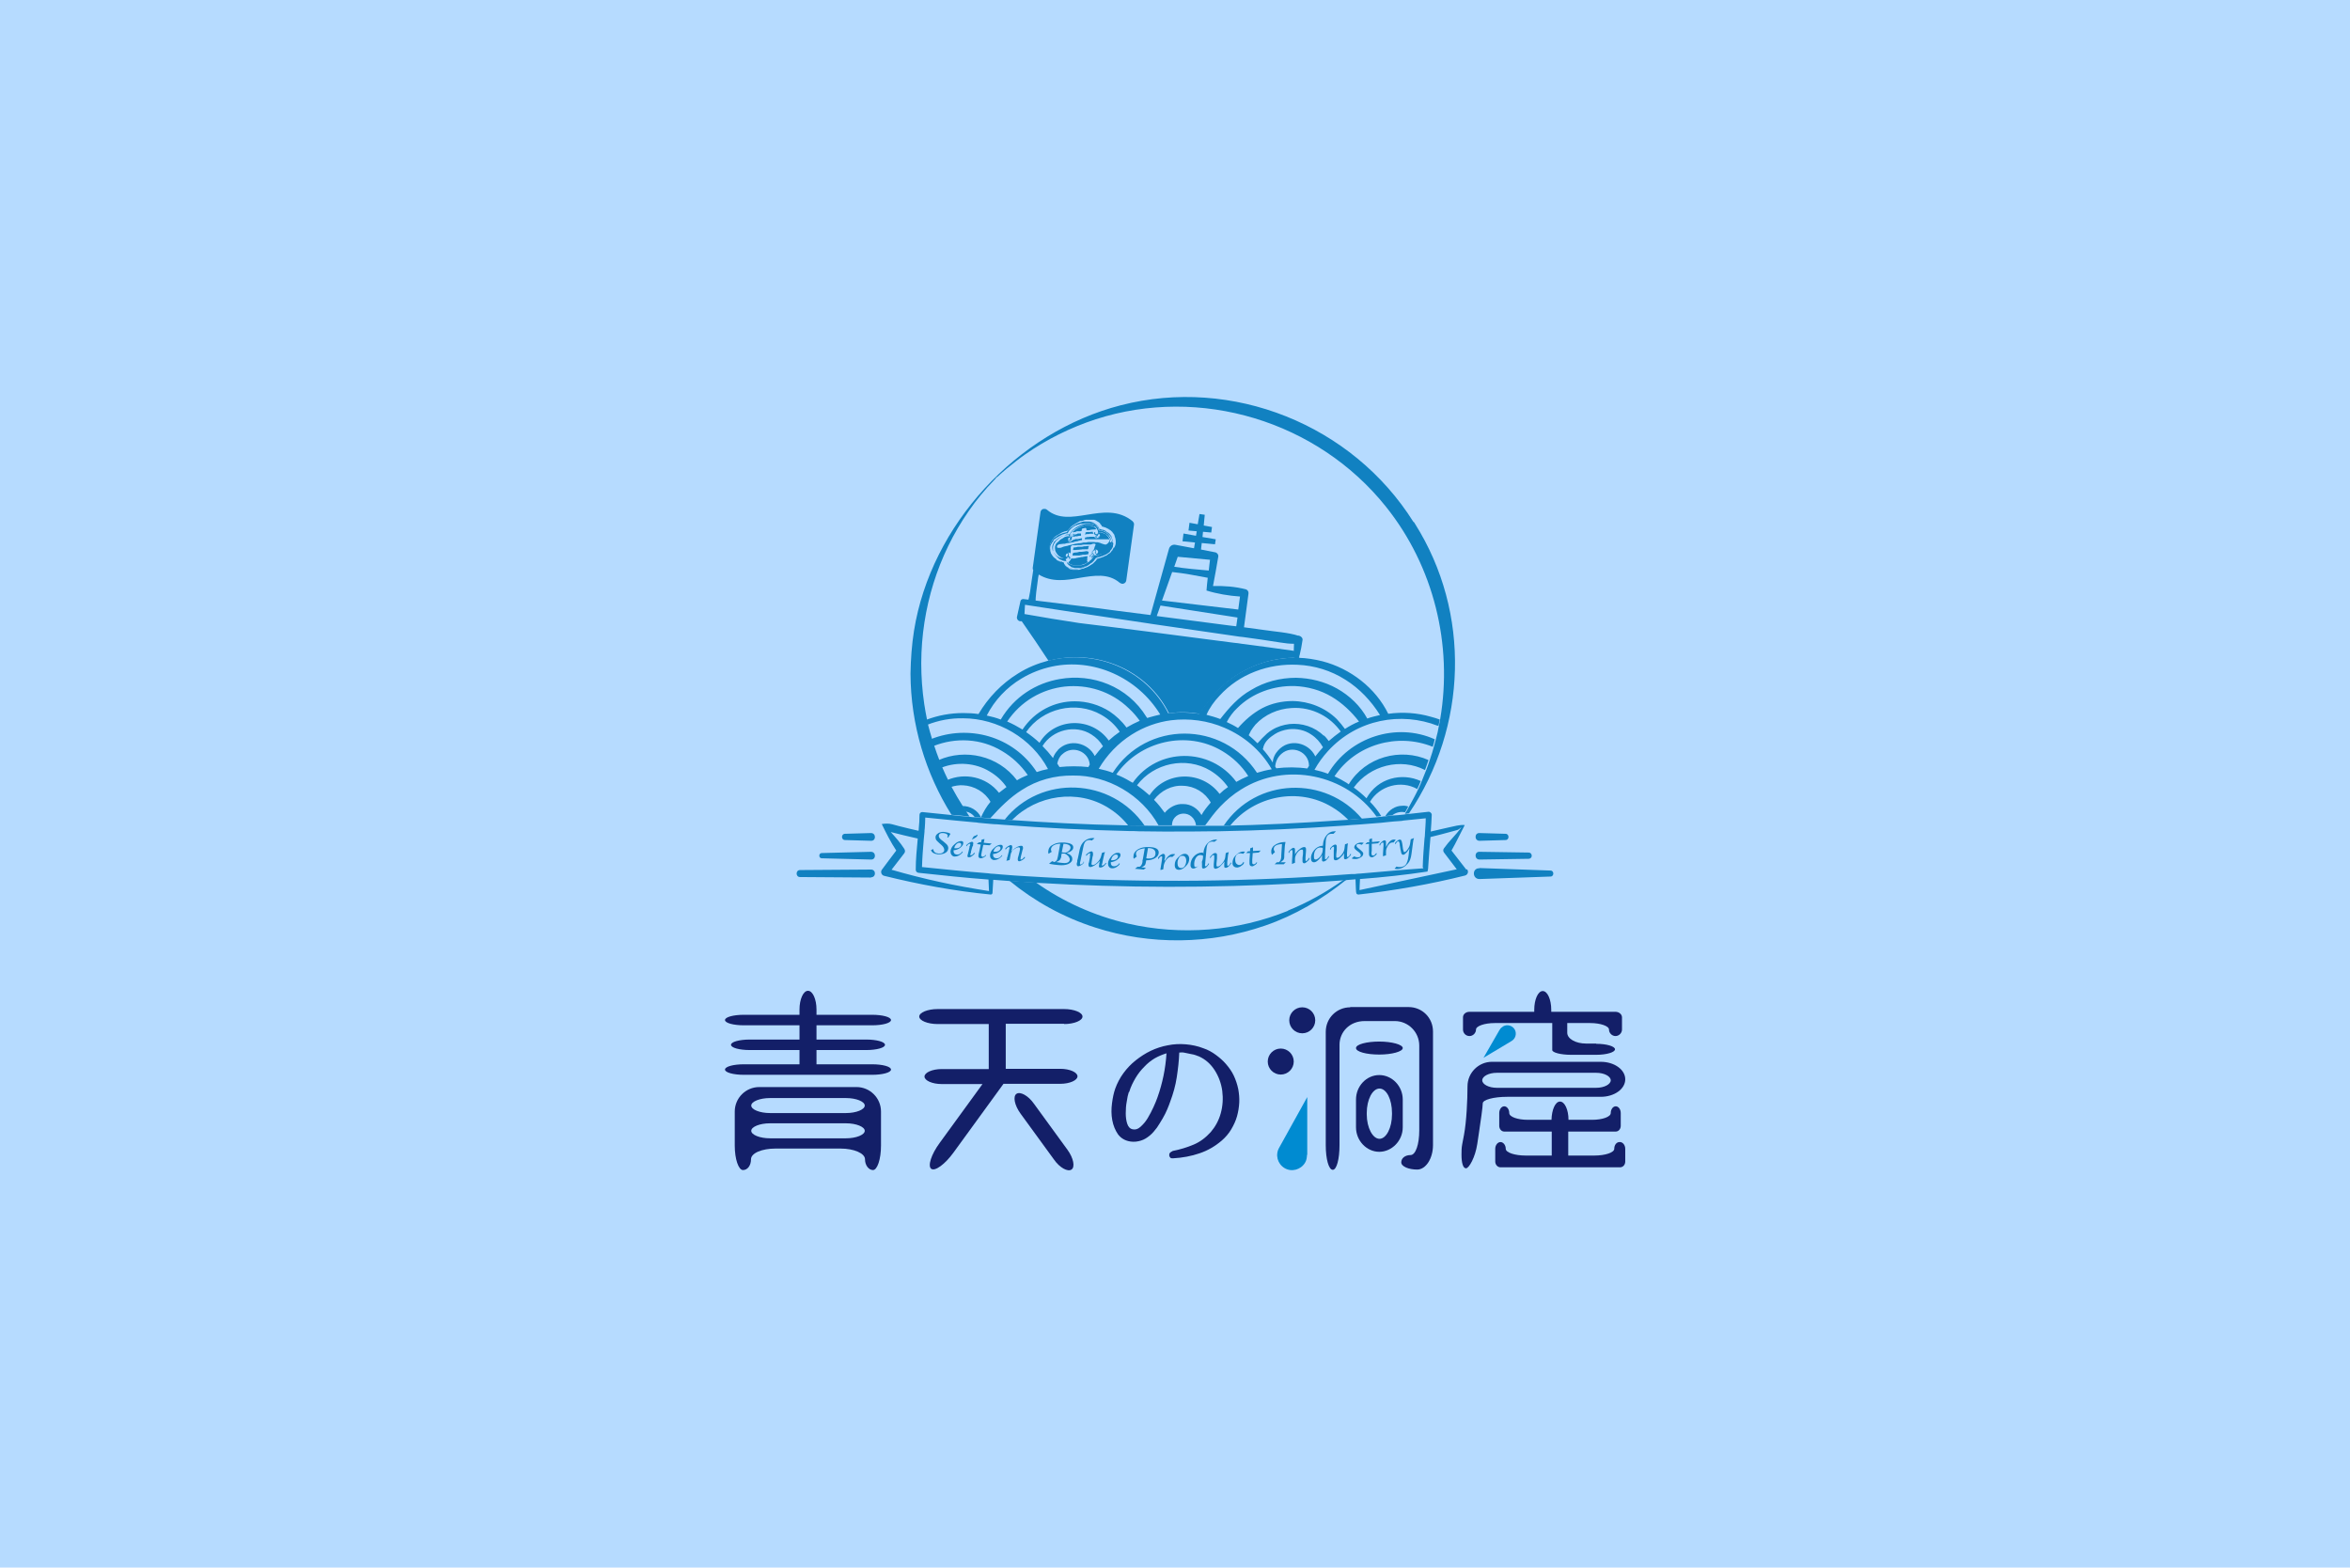 <?xml version="1.0" encoding="UTF-8"?>
<svg id="_レイヤー_1" data-name="レイヤー_1" xmlns="http://www.w3.org/2000/svg" version="1.1" viewBox="0 0 940 627">
  <!-- Generator: Adobe Illustrator 29.0.1, SVG Export Plug-In . SVG Version: 2.1.0 Build 192)  -->
  <defs>
    <style>
      .st0 {
        fill: #131f68;
      }

      .st1 {
        fill: none;
      }

      .st2 {
        fill: #b6dbff;
      }

      .st3 {
        fill: #1181c1;
      }

      .st4 {
        fill: #008bd1;
      }
    </style>
  </defs>
  <rect class="st2" width="940" height="627"/>
  <g>
    <g>
      <path class="st0" d="M348.9,425.7h-22.3v-5.7h19.9c4.1,0,7.5-.9,7.5-2.1s-3.4-2.1-7.5-2.1h-19.9v-5.7h22.3c4.1,0,7.5-.9,7.5-2.1s-3.4-2.1-7.5-2.1h-22.3v-2.1c0-4.1-1.5-7.5-3.4-7.5s-3.4,3.4-3.4,7.5v2.1h-22.3c-4.1,0-7.5.9-7.5,2.1s3.4,2.1,7.5,2.1h22.3v5.7h-19.9c-4.1,0-7.5.9-7.5,2.1s3.4,2.1,7.5,2.1h19.9v5.7h-22.3c-4.1,0-7.5.9-7.5,2.1s3.4,2.1,7.5,2.1h51.4c4.1,0,7.5-.9,7.5-2.1s-3.4-2.1-7.5-2.1Z"/>
      <path class="st0" d="M342.7,434.8h-39c-5.4,0-9.8,4.4-9.8,9.8v13.6c0,5.4,1.5,9.8,3.3,9.8s3.2-1.8,3.2-4.3,4.4-4.3,9.8-4.3h26c5.4,0,9.8,1.9,9.8,4.3s1.5,4.3,3.2,4.3,3.2-4.3,3.2-9.8v-13.6c0-5.4-4.4-9.8-9.8-9.8h0ZM338.4,455.3h-30.4c-4.1,0-7.5-1.4-7.5-3s3.4-3,7.5-3h30.4c4.1,0,7.5,1.4,7.5,3s-3.4,3-7.5,3ZM338.4,445.2h-30.4c-4.1,0-7.5-1.4-7.5-3s3.4-3,7.5-3h30.4c4.1,0,7.5,1.4,7.5,3s-3.4,3-7.5,3Z"/>
    </g>
    <g>
      <path class="st0" d="M425.6,409.6c4.1,0,7.4-1.4,7.4-3s-3.3-3-7.4-3h-50.5c-4.1,0-7.4,1.4-7.4,3s3.3,3,7.4,3h20.4v18h-18.8c-3.8,0-6.9,1.4-6.9,3s3.1,3,6.9,3h16.3l-17.1,23.5c-3.4,4.6-4.9,9.3-3.4,10.4s5.5-1.8,8.9-6.5l20-27.5h22.7c3.8,0,6.9-1.4,6.9-3s-3.1-3-6.9-3h-21.8v-18h23.4Z"/>
      <path class="st0" d="M427,459.9c2.4,3.3,3.1,6.9,1.6,7.9s-4.7-.7-7-4l-13.4-18.4c-2.4-3.3-3.1-6.9-1.6-7.9s4.7.7,7,4l13.4,18.4Z"/>
    </g>
    <path class="st0" d="M468.9,460.4c3.1-.6,6-1.5,8.6-2.6,2.6-1.1,4.8-2.8,6.8-5,1.8-2.1,3.2-4.6,4-7.5.8-2.9,1-5.9.6-9-.4-2.9-1.4-5.7-3-8.2s-3.7-4.4-6.4-5.6c-.2,0-.5-.2-1.1-.4s-1.2-.4-2-.5c-.8-.2-1.6-.3-2.4-.5s-1.6-.2-2.3-.1c-.1,3.3-.5,6.6-1,9.9-.5,3.3-1.4,6.5-2.6,9.7-.3.9-.7,1.9-1.2,3.1s-1.1,2.4-1.8,3.6c-.7,1.2-1.5,2.5-2.3,3.7-.9,1.2-1.8,2.3-2.9,3.2s-2.2,1.6-3.5,2-2.6.6-4.1.4c-2.2-.3-3.9-1.3-5.1-2.9-1.1-1.6-1.9-3.5-2.3-5.7-.4-2.2-.4-4.4-.1-6.7.3-2.3.7-4.2,1.3-5.9.8-2.2,1.9-4.3,3.3-6.2s3-3.6,4.9-5.1,3.9-2.8,6-3.8,4.5-1.8,6.8-2.2c2.4-.5,4.8-.6,7.2-.4s4.8.7,7.1,1.6c1.8.6,3.4,1.5,4.9,2.6,1.5,1.1,2.9,2.3,4.1,3.7s2.3,2.9,3.1,4.6c.8,1.7,1.4,3.5,1.8,5.4.3,1.7.5,3.5.4,5.4s-.4,3.7-.9,5.5-1.3,3.5-2.3,5.2-2.3,3.2-3.8,4.5c-2.7,2.3-5.6,4-8.9,5.1-3.2,1.1-6.8,1.8-10.6,2-.5,0-.9,0-1.1-.3s-.4-.5-.4-.9,0-.7.3-1,.5-.5,1-.6h0ZM451.5,436.9c-.3.9-.6,2.2-.8,3.7-.3,1.5-.4,3.1-.4,4.7s.2,3,.6,4.2c.4,1.2,1.1,2,2.2,2.2,1,.2,2,0,3.1-1s2-2,2.9-3.5,1.6-2.9,2.3-4.4,1.2-2.8,1.6-3.9c1-2.8,1.8-5.7,2.4-8.6s1-5.9,1.2-9c-1.6.5-3.1,1.1-4.7,2-1.5.9-2.9,2-4.2,3.4-1.3,1.3-2.5,2.8-3.5,4.5s-1.9,3.5-2.5,5.5h0Z"/>
    <g>
      <g>
        <circle class="st0" cx="520.9" cy="408.1" r="5.2"/>
        <circle class="st0" cx="512.3" cy="424.6" r="5.2"/>
        <path id="_パス_5125" class="st4" d="M522.9,461.9h0v-23.1l-11.2,20.2c-1.7,2.9-.7,6.5,2.1,8.2s6.5.7,8.2-2.1c.3-.5.5-1,.6-1.5s.2-1.1.2-1.7"/>
      </g>
      <g>
        <path class="st0" d="M540.1,402.8h23.3c5.5,0,9.8,4.3,9.8,9.8v45.4c0,5.4-2.9,9.8-6.3,9.8s-6.4-1.2-6.4-2.9,1.6-2.9,3.7-2.9,3.5-4.4,3.5-9.8v-34c0-5.4-4.4-9.8-9.8-9.8h-12c-6.2,0-10.1,4.5-10.1,9.5v40.2c0,5.4-1.1,9.8-2.7,9.8s-2.8-4.3-2.8-9.8v-45.4c0-5.5,4.4-9.8,9.8-9.8"/>
        <path class="st0" d="M551.7,421.8c-5.1,0-9.3-1.1-9.3-2.6s4.3-2.6,9.3-2.6,9.4,1.2,9.4,2.6-4.3,2.6-9.4,2.6Z"/>
        <path class="st0" d="M551.7,430c-5.1,0-9.3,4.4-9.3,9.8v11.1c0,5.4,4.3,9.8,9.3,9.8s9.4-4.4,9.4-9.8v-11.1c0-5.4-4.3-9.8-9.4-9.8ZM556.8,445.7c0,5.4-2.3,9.8-5,9.8s-5.1-4.4-5.1-9.8v-.5c0-5.4,2.3-9.8,5.1-9.8s5,4.3,5,9.8v.5h0Z"/>
      </g>
    </g>
    <g>
      <g>
        <path class="st0" d="M646.4,404.7h-25.9v-.8c0-4.1-1.5-7.5-3.4-7.5s-3.4,3.4-3.4,7.5v.8h-25.9c-1.5,0-2.6,1-2.6,2.2v4.9c0,1.5,1.2,2.6,2.6,2.6s2.6-1.2,2.6-2.6,3.4-2.6,7.5-2.6h38.2c4.1,0,7.5,1.2,7.5,2.6s1.2,2.6,2.6,2.6,2.6-1.2,2.6-2.6v-4.9c0-1.2-1.2-2.2-2.6-2.2h0Z"/>
        <path id="_パス_5125-2" class="st4" d="M599.9,411.8h0l-6.5,11.3,11.2-6.7c1.6-.9,2.2-3,1.3-4.6-.9-1.6-3-2.2-4.6-1.3-.3.2-.5.4-.8.6s-.4.5-.6.8"/>
        <path class="st0" d="M638.5,417.4h-4.1c-4.1,0-7.5-1.9-7.5-4.3v-4.3h-6v11.2c0,1,3.4,1.9,7.5,1.9h10.1c4.1,0,7.5-1,7.5-2.2s-3.4-2.2-7.5-2.2h0Z"/>
      </g>
      <g>
        <path class="st0" d="M640.2,424.7h-43.4c-5.4,0-9.8,4.4-9.8,9.8s-.4,14.1-1.4,19.4l-.7,3.7c-.3,1.5-.3,2.9-.3,4.3,0,3.2.6,5.4,1.8,5.4s3.7-4.4,4.5-9.7l.6-4c.8-5.3,1.6-10.9,1.6-12.3s4.3-2.6,9.8-2.6h37.4c5.4,0,9.8-3.1,9.8-7s-4.4-7-9.8-7h0ZM638.5,435.1h-39.8c-3.2,0-5.8-1.4-5.8-3s2.6-3,5.8-3h39.8c3.2,0,5.8,1.4,5.8,3s-2.6,3-5.8,3Z"/>
        <path class="st0" d="M647.8,456.8c-1.2,0-2.1,1.2-2.1,2.7s-3.6,2.7-8,2.7h-10.4v-9.6h19c1.1,0,2-1,2-2.3v-5.1c0-1.5-.9-2.7-2-2.7s-2,1.2-2,2.7-3.3,2.7-7.4,2.7h-9.5c0-4-1.5-7.3-3.4-7.3s-3.3,3.3-3.4,7.3h-9.5c-4.1,0-7.4-1.2-7.4-2.7s-.9-2.7-2-2.7-2,1.2-2,2.7v5.1c0,1.3.9,2.3,2,2.3h19v9.6h-10.4c-4.4,0-8-1.2-8-2.7s-1-2.7-2.1-2.7-2.1,1.2-2.1,2.7v5.1c0,1.3,1,2.3,2.1,2.3h47.8c1.2,0,2.1-1,2.1-2.3v-5.1c0-1.5-1-2.7-2.1-2.7h0Z"/>
      </g>
    </g>
  </g>
  <g>
    <g>
      <g>
        <path class="st3" d="M515.2,364.3c-20.2,8.2-42.8,10-64.1,5.1-13.4-3.1-25.8-8.7-36.7-16.4-3.5-.2-7-.4-10.6-.7,10,8.2,21.5,14.6,34.3,18.7,22,7.1,46.1,6.8,68-.8,11.9-4.1,22.7-10.5,32.4-18.3-.4,0-.8,0-1.2.1-6.9,4.9-14.2,9-22.1,12.2h0Z"/>
        <path class="st3" d="M565.4,208.8c-24.5-39-72.5-58.2-117.1-46.7-41.6,10.7-75.9,47.8-82.7,90.2-.9,5.7-1.3,11.4-1.4,17.2.1,20.3,6,39.8,16.4,56.4,2.4.2,4.9.4,7.2.7-.4-.7-.9-1.3-1.3-2-.5-.7-.9-1.4-1.4-2.2-1.6-2.5-3.1-5.1-4.5-7.7-.5-.9-.9-1.9-1.4-2.8-.8-1.7-1.6-3.3-2.3-5-.4-.9-.8-2-1.2-3-.7-1.8-1.4-3.7-2-5.6-.3-.9-.6-1.9-.9-2.8-.6-1.9-1.1-3.8-1.6-5.7-.2-.7-.3-1.3-.4-2-.4-2.1-.8-4.1-1.1-6.2-.8-5.4-1.2-10.8-1.2-16.3v-.2c.1-21.6,6.6-42.9,19-60.7,3.1-4.5,6.5-8.6,10.3-12.5.3-.3.6-.6.7-.8-.8.6,1.2-1.3,0,0,.1-.1.3-.2.5-.4.4-.4.8-.7,1.2-1.1,1.1-.9,2.2-2,3.3-2.8,2.1-1.7,4.2-3.4,6.5-5,8.7-6.1,18.2-10.8,28.3-14.1,41.8-13.5,88.7.7,116.1,35,19.2,24,26.7,55.3,21.7,84.8-.2.9-.3,1.8-.5,2.6-.3,1.8-.7,3.6-1.2,5.4-.3,1-.5,2-.8,3-.5,1.8-1,3.5-1.6,5.2-.4,1.3-.9,2.6-1.4,4-.6,1.5-1.2,3-1.8,4.5-.4,1.1-.9,2.1-1.4,3.2-1.1,2.4-2.4,4.7-3.7,7.1-.2.3-.4.7-.6,1.1-.2.4-.5.8-.7,1.2-.2.2-.3.4-.4.7.6,0,1.1-.1,1.6-.2,23.3-34.5,24.9-80.1,2.4-115.8l-.3-.5-.3-.3Z"/>
      </g>
      <g>
        <g>
          <path class="st3" d="M372,340.2l1.3-.6c.1,1.1.8,1.7,2.1,1.8.6,0,1.1,0,1.6-.3s.7-.6.7-1.1c0-.6-.3-1.3-1.1-2l-.8-.7c-.7-.6-1.1-1.1-1.3-1.3-.2-.3-.3-.7-.3-1.1,0-.7.4-1.2,1.2-1.7.7-.4,1.6-.6,2.6-.4.8.1,1.6.3,2.2.7l-.5.8-.2.4c-.2.2-.3.3-.4.3s-.2,0-.2-.1c.1-.2.2-.4.2-.6,0-.3-.2-.5-.4-.7-.3-.2-.8-.3-1.3-.4-1.2-.1-1.8.3-1.9,1.1,0,.3.1.6.3.9.2.3.7.8,1.6,1.4l.7.6c.9.7,1.3,1.4,1.2,2.2-.1.8-.5,1.4-1.3,1.8s-1.8.6-3,.5c-1.4-.2-2.3-.7-2.6-1.7h0c0,0,0,0,0,0Z"/>
          <path class="st3" d="M384.9,340.5s.2.2.2.3-.2.3-.6.7c-.9.8-1.8,1.1-2.7,1.1-.5,0-.9-.3-1.2-.7-.3-.4-.4-.8-.4-1.4.1-1,.6-2,1.6-2.8.9-.9,1.9-1.3,2.7-1.3.6,0,.9.4.8.9,0,.6-.5,1.2-1.2,1.8-.8.6-1.7.9-2.7,1,0,1.1.4,1.6,1.3,1.7.8.1,1.6-.3,2.2-1.2h0ZM381.6,339.2s.3.1.4.1c.6,0,1.2,0,1.7-.3s.8-.7.8-1.1c0-.5-.2-.8-.8-.8-.4,0-.8.2-1.2.6s-.7.9-.8,1.6h0Z"/>
          <path class="st3" d="M389.7,341.1s.2.2.2.2c0,.2-.3.4-.7.8-.7.6-1.2.8-1.7.8-.4,0-.6-.3-.5-.7,0-.2.2-.7.4-1.6l.4-1.7v-.4c.1,0,.2-.3.2-.3,0,0,0-.3.1-.4,0-.2,0-.3-.2-.3-.4,0-.8.3-1.3,1-.1-.1-.2-.2-.1-.2,0-.3.3-.6.9-1,.6-.4,1.1-.6,1.4-.6s.6.3.5.7c0,.1,0,.3-.1.5v.4c-.1,0-.2.2-.3.5l-.5,1.8v.4c-.2.4-.3.7-.3.8s0,.3.2.3c.4,0,.9-.3,1.4-1.1h0ZM388.7,335.8l.8-1.3c.6-.2,1.1-.4,1.5-.7,0,0,0,.2,0,.2,0,.6-.8,1.2-2.3,1.8h0Z"/>
          <path class="st3" d="M393.3,338l-.6,2.8c-.1.5-.2.9-.2,1.1,0,.5.2.7.5.8.4,0,.9-.2,1.3-.8,0,.1.1.2.1.2,0,.2-.3.5-.8.8s-.9.4-1.3.4c-.7,0-1.1-.5-.9-1.3,0-.3.1-.7.3-1.4l.6-2.8-1.6-.2.9-.7h.8c0,0,.3-1.1.3-1.1l1.1-.2-.3,1.5,3.2.3-.9.7-2.4-.2h0c0,0,0,.1,0,.1Z"/>
          <path class="st3" d="M400.7,341.9s.2.2.2.3-.2.3-.6.7c-.9.8-1.8,1.1-2.7,1.1-.5,0-.9-.3-1.2-.6-.3-.4-.4-.8-.4-1.4.1-1,.6-2,1.6-2.8.9-.9,1.8-1.3,2.7-1.3.6,0,.9.4.8.9,0,.6-.4,1.2-1.2,1.8s-1.7.9-2.7,1c0,1.1.4,1.6,1.3,1.7.8.1,1.6-.3,2.2-1.2h.1ZM397.3,340.6s.3.1.4.1c.6,0,1.2,0,1.7-.3s.8-.7.8-1.1c0-.5-.2-.8-.8-.8-.4,0-.8.2-1.2.6s-.7.9-.8,1.6h0Z"/>
          <path class="st3" d="M403.8,344l-1.2.3v-.2l.2-.5v-.4c.1,0,.8-3,.8-3v-.3c.2-.3.2-.5.2-.7,0-.3,0-.4-.2-.4-.4,0-.8.3-1.3,1-.1-.1-.2-.2-.2-.2,0-.3.3-.6.9-1s1.1-.6,1.3-.6c.4,0,.6.3.6.8s0,.3-.1.5v.5c-.1,0-.2.4-.2.4v.4c.6-.7,1.2-1.3,2-1.7.7-.4,1.3-.6,1.9-.6s.7.3.7.9c0,.2,0,.4-.2.8l-.6,2.4c-.1.5-.2.8-.2,1.1s0,.3.2.3c.3,0,.8-.3,1.4-1.1.1.1.2.2.2.2,0,.3-.3.6-.9,1-.6.4-1.1.6-1.4.6-.4,0-.6-.3-.6-.8s.1-.8.3-1.4l.4-1.6c.1-.5.2-.9.2-1.2s-.1-.5-.4-.6c-.7,0-1.3.3-2.1.9s-1.2,1.4-1.3,2.3l-.3,1.6h0Z"/>
          <path class="st3" d="M419.8,345.3l1-.8h.2c.3.2.6.2.8.3.4-.2.7-.4.9-.7s.3-.9.5-1.7l.9-4.9c-1.1,0-1.9.2-2.6.6-.7.4-1,.9-1.1,1.5,0,.4,0,.7.3,1.1l-1.3.8c-.1-.3-.1-.7-.1-1,.1-1.2.7-2.1,2-2.7,1.2-.7,2.7-.9,4.6-.8,2.3.2,3.5.8,3.4,2,0,.9-.9,1.7-2.6,2.2,1.6.6,2.3,1.4,2.2,2.5,0,.8-.6,1.4-1.6,1.9-1,.4-2.3.6-4,.4-1-.1-2.2-.2-3.6-.5h0ZM424.7,341.4l-.2.8v.6c-.3.6-.4,1.1-.7,1.3s-.7.5-1.4.7c1,.2,2,.3,3,.4,1.6.1,2.4-.4,2.5-1.4,0-.4-.2-.9-.6-1.4-.4-.4-.9-.8-1.5-1h-1.1q0-.1,0-.1ZM425.4,337.5l-.7,3.4c.3,0,.6.1.8.1h.9c1.1-.4,1.7-1.1,1.8-1.8.1-1-.8-1.6-2.7-1.7h-.1Z"/>
          <path class="st3" d="M433.4,344.5s.2.2.2.3c0,.3-.3.7-.9,1.1s-1.1.6-1.4.6-.6-.3-.6-.8c0-.3,0-.6.2-.9v-.6c.1,0,1-4.5,1-4.5.3-1.3.9-2.5,1.9-3.3,1-.8,2.1-1.2,3.3-1.2.3,0,.6,0,.7.1l-1.1.9c-.2-.1-.5-.2-.8-.2-.8,0-1.3.2-1.7.6-.4.4-.7,1.2-.9,2.3l-1.1,5.4c-.1.4-.2.7-.2.9,0,.4,0,.6.2.6s.4-.1.7-.3c.3-.2.5-.5.6-.8h-.1Z"/>
          <path class="st3" d="M440,344.3c-.6.7-1.3,1.3-2.1,1.8s-1.3.7-1.8.7c-.5,0-.7-.3-.7-.9s0-.6.2-1l.4-2.1s0-.2,0-.4v-.4c0,0,0-.2.1-.3,0-.3,0-.4-.2-.4-.4,0-.8.3-1.3,1-.1,0-.2-.2-.2-.2,0-.3.3-.6.9-1,.6-.4,1.1-.6,1.3-.6s.6.3.6.8,0,.3,0,.4v.5c-.1,0-.2.6-.2.6l-.3,1.8c0,.3-.1.6-.1.9s.1.4.4.5c.6,0,1.2-.3,2-1.1.8-.8,1.2-1.6,1.4-2.3l.4-1.5,1.2-.3c-.2.5-.3.9-.4,1.3l-.6,2.7c0,.2,0,.3-.1.4v.3c-.2.2-.2.4-.2.4,0,.2,0,.3.2.3.4,0,.9-.3,1.4-1.1.2.1.2.2.2.2,0,.2-.3.4-.7.9-.6.6-1.2.8-1.7.8s-.6-.3-.5-.7c0-.2,0-.3.1-.6v-.5c.2-.3.2-.4.2-.6v-.4h.1c0,0,.1,0,.1,0Z"/>
          <path class="st3" d="M447.7,345.2s.2.2.2.3c0,.2-.2.3-.5.7-.9.8-1.8,1.2-2.6,1.1-.5,0-.9-.2-1.2-.6s-.4-.8-.4-1.3c0-1,.6-2,1.4-3,.9-.9,1.8-1.4,2.7-1.3.6,0,.9.3.9.9s-.4,1.2-1.2,1.8c-.7.6-1.7.9-2.7,1.1,0,1.1.5,1.6,1.3,1.6.8,0,1.6-.4,2.2-1.3h0ZM444.3,344s.3.1.4.1c.6,0,1.2-.1,1.7-.4.5-.3.7-.7.8-1.1,0-.5-.3-.8-.8-.8s-.8.2-1.2.6-.6.9-.8,1.7h0Z"/>
          <path class="st3" d="M456.4,346.9l2,.2-.9.7-3.5-.3,1-.8h.8c.6-.2,1-.9,1.2-1.9v-.6c.1,0,.9-4.9.9-4.9-2.3.3-3.5,1-3.5,2.1,0,.4.1.8.3,1.2l-1.2.9c-.1-.3-.2-.7-.1-1,0-1.2.7-2.1,1.8-2.8,1.2-.7,2.7-1,4.6-.9,2.5.1,3.7.8,3.7,2.2,0,.9-.5,1.6-1.4,2.2s-2.1.9-3.6.9c-.2,1-.3,1.7-.6,2s-.7.6-1.4.8h0ZM459.2,339.2l-.7,4.1c.3,0,.6.1.7.1,2,0,3-.6,3-2.1,0-1.3-.9-2.1-3.1-2.1h0Z"/>
          <path class="st3" d="M465.9,344.3c1.1-1.8,2.2-2.7,3.3-2.7s.6,0,.8.2l-1.1,1c-.2-.1-.4-.1-.6-.1-.5,0-1.1.4-1.7,1.1-.6.7-.9,1.5-1.1,2.3l-.2,1.6-1.1.3v-.7c.1,0,.1-.4.1-.4,0,0,.5-3.1.5-3.1v-.3c0-.3.1-.4.1-.6,0-.3-.1-.4-.3-.4-.4,0-.8.4-1.2,1.1-.1-.1-.2-.2-.2-.3,0-.3.3-.6.8-1.1.6-.4,1-.7,1.3-.7s.7.3.7.7v.9c0,0-.2.6-.2.6v.6h-.1Z"/>
          <path class="st3" d="M471.6,347.9c-1.1,0-1.7-.6-1.7-1.9s.4-2.1,1.3-3c.9-.9,1.8-1.5,2.7-1.5s1.7.6,1.8,1.9c0,1.1-.4,2.1-1.3,3-.9.9-1.8,1.5-2.7,1.5h0ZM472.5,347.2c.6,0,1.1-.3,1.4-.8s.6-1.2.6-2.1c0-1.3-.6-2-1.5-2s-1.1.3-1.4.8-.6,1.2-.6,2.1c0,1.3.5,2,1.5,2Z"/>
          <path class="st3" d="M481.4,341.4v-.6c.2-1.4.7-2.6,1.6-3.5.9-.9,2-1.4,3.2-1.5h.7l-1.1.9c-.2,0-.5-.1-.8-.1-.8,0-1.3.3-1.7.7s-.6,1.2-.7,2.3l-.5,5.4v.4c-.1.4-.1.6-.1.8s.1.3.2.3c.4,0,.8-.4,1.2-1.2.2,0,.2.2.2.2,0,.2-.2.4-.6.9-.6.7-1.1.9-1.6,1-.4,0-.6-.2-.6-.7s0-.5,0-1v-.6c0,0,0-.5,0-.5-.3.7-.8,1.3-1.6,1.9s-1.3.9-1.9.9-1.1-.4-1.1-1.4c0-1.2.4-2.4,1.3-3.4.9-1,2.1-1.6,3.3-1.6h.3,0ZM481.3,342.3c-.4-.2-.8-.3-1.2-.3-.7,0-1.3.4-1.8,1.2-.4.7-.7,1.7-.6,2.8,0,.6.2.8.6.8s1-.3,1.6-.9,1.2-1.7,1.3-2.8v-.7Z"/>
          <path class="st3" d="M489.8,344.6c-.6.8-1.2,1.4-1.8,2-.7.6-1.3.8-1.7.9-.5,0-.8-.3-.8-.8s0-.6,0-1.1l.2-2.1v-1.1c0-.3-.1-.4-.3-.4-.4,0-.8.4-1.2,1.2-.1,0-.2-.1-.2-.2,0-.3.3-.6.8-1.1s.9-.7,1.3-.7.7.2.7.7v.9c0,0,0,.6,0,.6l-.2,1.9v.9c0,.3.2.4.4.4.6,0,1.2-.4,1.9-1.3.7-.8,1.1-1.7,1.2-2.5l.2-1.6,1.2-.4c-.1.5-.2.9-.3,1.3l-.3,2.7v.8c0,.2,0,.4,0,.4,0,.2.1.3.2.3.4,0,.8-.4,1.2-1.3.2,0,.2.2.2.2,0,.2-.2.4-.6.9-.6.7-1.1,1-1.6,1s-.6-.2-.6-.6v-1.1c0-.3.1-.5.1-.6v-.4h.1Z"/>
          <path class="st3" d="M498.1,340.6l-.8.9c-.4-.1-.8-.2-1.2-.2-.7,0-1.2.3-1.6.8-.3.5-.5,1.2-.4,2,0,.6.2,1.1.5,1.4s.7.5,1.1.5c.7,0,1.3-.5,1.7-1.3.1.1.2.2.2.3,0,.4-.3.8-.9,1.2-.6.5-1.2.7-1.8.8-.5,0-.9-.1-1.3-.4s-.6-.8-.6-1.3c0-1.1.3-2.2,1.2-3.1s1.8-1.5,2.8-1.6c.4,0,.7,0,1,.1h.1Z"/>
          <path class="st3" d="M501.1,341.1l-.2,2.8c0,.5,0,.9,0,1.1,0,.5.2.7.6.7.4,0,.8-.3,1.2-.9.1.1.1.2.1.2,0,.2-.2.6-.7.9-.5.4-.9.6-1.2.6-.7,0-1.1-.3-1.1-1.1v-1.4l.2-2.8h-1.6c0,.1.8-.7.8-.7h.8c0,0,.1-1.2.1-1.2l1.1-.4v1.5c-.1,0,3.1-.2,3.1-.2l-.8.8-2.4.2h0c0,0,0,0,0,0Z"/>
          <path class="st3" d="M510,340.8l-1.2,1.1c-.2-.3-.2-.7-.3-1-.1-1.1.3-2.1,1.3-2.8.9-.7,2.2-1.2,3.8-1.3h.6c-.2.9-.3,1.7-.3,2l-.2,3.2v.7c0,.6-.2,1.1-.4,1.3s-.6.6-1.2.9h2.2c0,0-.8.8-.8.8h-3.7c0,.1.9-.8.9-.8h.8c.6-.4.9-1.1,1-2.1v-.6l.3-4.6h-.2c-2.1.2-3.1.8-3.1,2,0,.4.2.7.4,1.1h0Z"/>
          <path class="st3" d="M517.9,345.1l-1.1.5v-1.1l.2-3.1v-1c0-.3-.1-.4-.3-.4-.4,0-.8.4-1.1,1.2-.1-.1-.2-.2-.2-.2,0-.3.2-.6.7-1.1s.9-.7,1.2-.8c.4,0,.7.2.7.7v1.5c0,0,0,.4,0,.4.5-.8,1.1-1.5,1.8-2,.7-.6,1.2-.8,1.8-.9.5,0,.8.2.8.8v.8l-.2,2.5c0,.5,0,.9,0,1.2,0,.2.1.3.2.3.3,0,.7-.4,1.2-1.3.1,0,.2.1.2.2,0,.3-.2.7-.8,1.2s-.9.8-1.3.8-.6-.2-.7-.7c0-.3,0-.8,0-1.5l.2-1.6c0-.5,0-.9,0-1.2,0-.3-.2-.5-.4-.5-.7,0-1.3.5-1.9,1.3s-.9,1.6-.9,2.5v1.6c-.1,0,0,0,0,0h0c0,0,0,0,0,0Z"/>
          <path class="st3" d="M529.2,338.3v-.6c.1-1.4.6-2.6,1.4-3.6s1.9-1.6,3.1-1.6h.7l-1,1c-.3,0-.5,0-.8,0-.8,0-1.3.3-1.7.8-.3.5-.6,1.3-.6,2.4l-.3,5.5v1.2c0,.2.1.3.2.3.4,0,.8-.5,1.2-1.3.2,0,.2.1.2.2,0,.2-.2.5-.6.9-.5.7-1,1-1.6,1.1-.4,0-.6-.2-.6-.6v-2.1c-.2.7-.7,1.3-1.4,2-.7.7-1.3,1-1.8,1-.7,0-1.1-.4-1.2-1.3-.1-1.2.3-2.4,1.2-3.5.9-1.1,2-1.7,3.2-1.8h.3,0c0-.1.1-.2.1-.2ZM529.1,339.2c-.4-.2-.8-.2-1.2-.2-.7,0-1.3.5-1.8,1.2-.4.7-.6,1.7-.5,2.8,0,.6.3.8.7.8.4,0,1-.4,1.6-1,.7-.8,1.2-1.8,1.2-2.9v-.7h0Z"/>
          <path class="st3" d="M537.8,341.1c-.5.8-1.1,1.5-1.8,2.1s-1.2.9-1.7.9c-.5,0-.8-.2-.8-.8v-3.2c.1,0,.1-1.1.1-1.1,0-.3-.1-.4-.3-.3-.4,0-.8.4-1.1,1.2-.1,0-.2-.1-.2-.2,0-.3.2-.7.7-1.1.5-.5.9-.7,1.3-.8.4,0,.7.2.7.7v1.4c0,0-.2,1.9-.2,1.9v.9c0,.3.2.4.4.4.6,0,1.2-.5,1.8-1.3.7-.8,1-1.7,1.1-2.5l.2-1.6,1.2-.4c-.1.5-.2.9-.2,1.3l-.2,2.7v1.2c0,.2.1.3.2.3.4,0,.8-.5,1.2-1.3.2,0,.2.1.2.2,0,.2-.2.5-.6.9-.6.7-1.1,1-1.6,1.1-.4,0-.6-.2-.6-.6v-1.1c0-.3.1-.5.1-.6v-.4h0Z"/>
          <path class="st3" d="M540.7,343.3l1-.8c.4.3.9.4,1.6.4.7,0,1.1-.4,1-1,0-.3-.4-.8-1.1-1.3l-.4-.3c-.7-.5-1-.9-1.1-1.3,0-.5.2-.9.7-1.3.5-.4,1.1-.6,1.8-.7.4,0,.8,0,1.3.1l-.8.8c-.4-.2-.8-.3-1.3-.3-.6,0-.8.3-.8.7s.4.7,1,1.2l.5.4c.7.6,1.1,1,1.2,1.4,0,.6-.2,1.1-.8,1.5-.6.4-1.2.7-2.1.8-.6,0-1.1,0-1.6-.2h-.1Z"/>
          <path class="st3" d="M548.7,337.5v2.9c-.1,0-.1,1.1-.1,1.1,0,.5.3.7.7.7.4,0,.8-.4,1.2-1,.1.1.1.2.2.2,0,.2-.2.6-.7.9-.5.4-.9.6-1.2.6-.7,0-1.1-.3-1.2-1.1v-4.3c.1,0-1.5.2-1.5.2l.8-.8h.8c0,0,0-1.2,0-1.2l1.1-.4v1.5c0,0,3.2-.3,3.2-.3l-.8.8-2.4.2h0Z"/>
          <path class="st3" d="M554.4,338.8c.9-1.9,2-3,3.1-3,.3,0,.6,0,.8.1l-.9,1.1c-.2,0-.4-.1-.6,0-.5,0-1.1.4-1.6,1.2-.5.8-.8,1.6-.8,2.3v1.6c0,0-1.2.4-1.2.4v-1.1l.2-3.1v-.9c0-.3-.1-.4-.3-.4-.4,0-.8.4-1.1,1.2-.2,0-.2-.2-.2-.2,0-.3.2-.6.7-1.1s.9-.7,1.2-.8c.4,0,.7.2.7.7v2h0Z"/>
          <path class="st3" d="M564,338.9c-.4.8-.9,1.6-1.4,2.1s-.9.9-1.3.9c-.5,0-.8-.4-.9-1.2l-.2-.9-.3-1.8v-.5c-.2-.7-.3-1-.6-1s-.7.4-1.1,1.1c-.2,0-.2-.2-.2-.2,0-.2.2-.6.7-.9.4-.4.8-.6,1.1-.7.3,0,.6.1.7.3s.3.7.4,1.3l.3,2.2c.2.8.3,1.3.6,1.2.4,0,.9-.5,1.4-1.3.6-.8.8-1.7.9-2.5l.2-1.3,1.3-.5c-.2.4-.3,1-.4,1.8l-.6,4.5c-.2,1.7-.7,3.1-1.5,3.9-1.1,1.3-2.5,2.1-4.1,2.2-.3,0-.7,0-1.2-.1l.8-.9c.5.2,1,.2,1.5.2,1.1-.1,1.8-.4,2.3-1.1.4-.6.8-1.7,1-3.3l.4-3.2h0Z"/>
        </g>
        <path class="st3" d="M586.5,347.8l-5.9-7.6c1.9-3.3,3.6-7,5.3-10.2-1.9-.2-4.3.5-6.2.9-2.5.6-5,1.1-7.4,1.7.2-2.2.3-4.5.4-6.7,0-.7-.7-1.3-1.4-1.2-2.7.3-5.4.6-8.1.9-.6,0-1.1.1-1.6.2-1.6.2-3.1.3-4.7.4-.9.1-1.8.2-2.7.3-.6,0-1.1.1-1.6.2-.6,0-1.3.1-1.9.2-3.1.3-6.1.5-9.1.8-1.8.2-3.7.3-5.5.4-15.7,1.1-31.4,1.9-47.1,2.2-.9,0-1.7,0-2.6,0-1.3,0-2.7,0-4.1,0h-3.7c-2.8,0-5.6,0-8.4,0h-6.6c-2.5,0-4.9,0-7.3-.1-2.2,0-4.5,0-6.6-.1-15.6-.3-31.1-1.1-46.6-2.2-.9,0-1.9-.2-2.8-.2-1.3-.1-2.6-.2-4-.3-2.1-.2-4.1-.3-6.2-.5-.8,0-1.6-.1-2.3-.2-2.4-.2-4.9-.4-7.2-.7-3.9-.4-7.8-.8-11.7-1.2-.6,0-1.1.5-1.1,1.1,0,1.8-.1,3.6-.3,5.5,0,.3,0,.7-.1.9-2.6-.6-5.2-1.2-7.9-1.9l-2.6-.7c-1.2-.4-3.1-.3-4.2-.1,1.7,3.5,3.6,7.3,5.8,10.6-1.7,2.2-5.7,7.6-5.7,7.6-.7.8-.3,2.2.8,2.5,14.1,3.5,28.3,6.1,42.7,7.5.4,0,.7-.3.7-.7,0,0,.2-3.1.3-5.2,2.2.2,4.4.3,6.6.5,3.5.3,7,.5,10.6.7,35.1,2.1,70.2,2.1,105.3.2,5.6-.4,11.6-.7,17.7-1.2.4,0,.8,0,1.2-.1,1.2-.1,2.3-.2,3.5-.3.1,3.1.2,5.4.3,5.4,0,.4.4.7.9.7,14.3-1.6,28.6-4.1,42.6-7.6,1.1-.3,1.6-1.6.8-2.5h.1-.1ZM356.6,347.9c1.7-2.2,5.1-6.6,5.1-6.6.4-.5.4-1.2,0-1.8-1.6-2.5-3.4-4.5-5.4-6.7,3.6.9,7.1,1.8,10.8,2.6-.4,4.2-.8,8.4-.8,12.5,0,.6.4,1.1,1.1,1.2,9.3,1,18.6,2,28,2.7.1,1.9.2,4.2.2,4.6-13.2-2-26.2-4.8-38.9-8.5h0ZM541.9,349.6h-.5c-.3,0-.6,0-.8,0-2.8.2-5.7.4-8.3.6-40.3,2.7-80.9,2.8-121.3.3-3.4-.2-6.7-.4-10.1-.7l-3.5-.3c-.7,0-1.4-.1-2.1-.2-8.9-.7-17.7-1.6-26.5-2.5.1-3.7.4-7.4.7-11,.1-1.1.2-2.1.3-3.1,0-.4,0-.8.1-1.3.1-1.4.2-2.9.2-4.4,4,.4,8.1.8,12.1,1.2,2.5.2,5,.5,7.5.7.6,0,1.2.1,1.7.2,1.1.1,2.1.2,3.2.3,1.4.1,2.8.3,4.2.3.8,0,1.7.2,2.5.2,16.7,1.3,33.5,2.1,50.2,2.5,1.3,0,2.7,0,4.1.1,3.2,0,6.5.1,9.6.1h2.7c5.7,0,11.4,0,17.1-.1h2.2c17-.3,34-1.1,50.9-2.3,1.8-.2,3.6-.3,5.4-.4,3-.2,5.9-.5,8.9-.7.9-.1,1.9-.2,2.8-.3,1.6-.2,3.2-.3,4.8-.4.5,0,.9-.1,1.4-.2,3-.3,5.9-.6,8.9-.9,0,2-.2,3.9-.3,5.9,0,.8-.1,1.6-.2,2.3-.3,3.7-.6,7.4-.7,11.1,0,.3,0,.4.3.7-7.7.5-16.7,1.4-25.3,2.1-.7,0-1.5.1-2.2.2h0ZM543.8,356.2c0-1,.1-2.6.2-4.6,9.2-.7,18.5-1.7,27-3,.2-.6.3-1.4.3-2.1.2-3.9.6-7.8.9-11.7,2.7-.7,5.4-1.3,8.1-2.1l2.6-.7c.7-.2,1-.7,1.7-1.1-1.2,1.6-2.5,3.1-3.7,4.4-1.2,1.3-2.3,2.6-3.3,4-.4.5-.4,1.2,0,1.7h0c0,0,5.1,6.7,5.1,6.7l-38.8,8.3h-.1Z"/>
      </g>
      <g>
        <path class="st3" d="M575.4,290.4c.2-.9.3-1.8.5-2.6-1.1-.4-2.3-.8-3.5-1.1-5.5-1.6-11.4-2-17.1-1.2-5.1-10.4-15.2-18.1-26.3-21-3.2-.8-6.4-1.3-9.6-1.4-12.4-.4-24.8,4.7-33.2,13.9-2.4,2.6-4.5,5.5-6.6,8.5-4.1-.6-8.2-.7-12.3-.2-9-17.9-29.7-25.8-48.2-21-4.1,1.1-8.1,2.7-11.9,5.1-6.5,4-11.9,9.6-15.8,16.2-2-.3-4.1-.4-6.1-.4-5.1,0-10,.9-14.8,2.7.2.7.3,1.3.4,2,4.6-1.8,9.4-2.7,14.3-2.6,13.9,0,27.5,8,34,20.3-1.6.3-3.1.7-4.5,1.2-9.6-14.7-27.6-19-42.2-13.2.3.9.6,1.9.9,2.8,8.8-3.5,19-3.1,27.4,2,4.1,2.4,7.6,5.7,10.3,9.6-1.5.6-3,1.3-4.3,2.1-7.6-10-20.8-12.7-31.3-8.1.4,1,.8,2,1.2,3,6.2-2.4,13.5-1.9,19.2,1.6,2.7,1.6,5,3.7,6.7,6.2-1,.7-2,1.6-3,2.3-5.1-6.5-13.8-8.1-20.7-5.1.4.9.9,1.9,1.4,2.8,1.6-.5,3.2-.8,4.9-.7,4.5.2,8.8,2.7,11,6.6-1.6,1.9-2.8,4-3.8,6.2-1.3-2.8-4.4-4.6-7.5-4.5.4.7.9,1.4,1.4,2.2,1.4.2,2.7,1,3.6,2.2,2.1.2,4.1.3,6.2.5,3.8-4.2,7.8-8.3,12.6-11.3,6.1-4,13.3-5.9,20.5-5.8,13.9-.2,27.5,7.8,34.2,19.9h5.4c0-1.1.3-2.2,1.1-3.1,1.7-2,4.9-2.1,6.8-.3.9.8,1.6,2.1,1.7,3.4h3.7c1.9-2.6,3.8-5.2,6-7.5,2.5-2.6,5.2-4.9,8.3-6.8,17.9-11.3,42.2-6.1,54.2,10.8.6,0,1.3-.1,1.9-.2-1.3-2.1-2.8-4-4.5-5.7,3.8-6.4,12.4-8.8,18.9-5.1.5-1.1,1-2.1,1.4-3.2-7.6-3.5-17.2-1.2-21.7,6.9-1.6-1.6-3.3-3-5.1-4.3,6.5-8.9,18.8-12,28.5-7,.5-1.3.9-2.6,1.4-4-11.2-5-25.2-1.3-31.9,9.7-.3-.2-.5-.3-.7-.5-1.6-1-3.3-1.9-5-2.7,8.5-12.8,25.2-17.5,39.3-11.8.3-1,.6-2,.8-3-15.3-6.9-34.1-.9-42.7,13.8-1.8-.7-3.6-1.2-5.4-1.6,1.5-2.7,3.3-5.2,5.4-7.5,11.7-12.8,29.3-15.8,43.9-10.1h0c0-.1.3,0,.3,0ZM538,291.6c-1-1.4-2.1-2.7-3.3-4-4.7-4.6-11.1-7.1-17.6-7.2-4.2,0-8.5.9-12.3,2.9-3.7,2-6.8,4.7-9.6,7.9-1.4-.9-3-1.7-4.5-2.4,1.1-2.1,2.5-4,4.2-5.6,6.1-6.1,14.6-9,22.9-8.8,5.2.2,10.4,1.6,14.9,4.3,4.2,2.5,7.9,6,10.9,9.9-2,.8-3.8,1.8-5.7,3h0ZM487.8,278.3c8-8.8,19.7-13,31.3-12.4,6.7.3,13.3,2.3,19.1,6,5.6,3.5,10.3,8.5,13.8,14.1-1.7.4-3.5.8-5.1,1.4-2.7-5-7.1-9.2-12.1-12-5-2.8-10.7-4.2-16.4-4.3-6.3,0-12.6,1.6-18,4.9-5,2.8-8.8,7.1-12.3,11.6-1.8-.7-3.6-1.2-5.5-1.7,1.2-2.8,3.1-5.4,5.2-7.6h0ZM394.7,286.2c3.1-6.1,8-11.3,13.9-14.8,3.8-2.3,8-3.9,12.2-4.8,16.5-3.5,34.1,4.2,43.3,19.2-1.4.3-2.8.7-4.3,1.1-.3.1-.6.2-.9.3-.1-.2-.2-.3-.3-.4-7.6-12.4-21.7-17.5-34.7-15.2-9.4,1.6-18.2,7-23.6,16.2-1.8-.7-3.7-1.2-5.6-1.6h0ZM402.8,288.7c5.5-8.3,14.1-13.1,23.2-14.1,9-.9,18.4,1.8,25.6,8.8.9.8,1.7,1.7,2.5,2.6.6.7,1.2,1.5,1.8,2.3-1.8.8-3.6,1.7-5.3,2.7-1.9-2.6-4.2-4.7-6.7-6.4-4.2-2.7-9.1-4.1-14-4.1-8,0-15.9,3.8-20.9,11.3-2-1.2-4-2.3-6.1-3.2h0ZM410.4,292.9c6.5-9.6,20-12.8,30.1-7,3,1.7,5.5,4,7.4,6.8-1.6,1.1-3,2.2-4.4,3.5-6.8-9.6-21.6-9.3-27.7.9-1.7-1.6-3.5-3-5.4-4.3h0ZM435.3,306.8c-3.8-.4-7.7-.4-11.5,0-.3-.5-.6-.9-.9-1.4.3-1.4.9-2.8,2-3.7,4-3.8,10.6-1.2,11,4.1-.2.4-.4.7-.6,1.1h0ZM423.2,300c-.9.9-1.6,2-2,3.2-1.3-1.7-2.7-3.3-4.2-4.8,4-6.5,13.1-8.8,19.6-4.6,1.9,1.2,3.5,2.8,4.6,4.7-1.2,1.2-2.2,2.5-3.3,3.9-2.6-5.3-10.2-7.2-14.8-2.4h0ZM480.6,326c-1.5-2.6-4.2-4.4-7.3-4.4-2.8-.2-5.6,1.3-7.4,3.5-1.3-1.8-2.7-3.6-4.3-5.2,2.7-3.6,7.1-5.9,11.6-5.6,4.6.1,8.9,2.7,11.1,6.7-1.4,1.6-2.7,3.2-3.7,5h0ZM487.8,317.5c-7.1-9.4-21.5-9.2-28,.6-1.6-1.4-3.3-2.8-5-4,6.7-8.9,19.6-11.7,29.3-5.9,2.8,1.7,5.2,3.9,7.1,6.6-1.2.8-2.3,1.7-3.3,2.7h0ZM494.5,312.7c-10.3-13.9-31.5-13.8-41.4.4-.3-.2-.7-.4-1.1-.6-1.8-1.1-3.6-2-5.5-2.7,9.3-13.4,28.2-17.9,42.4-9.4,4.2,2.5,7.8,5.9,10.4,10-1.7.7-3.3,1.5-4.9,2.4h0ZM502.8,309.1c-13.7-20.9-44.3-20.9-57.7,0-1.8-.7-3.7-1.2-5.6-1.6,3.2-5.5,7.8-10.3,13.2-13.7,4.9-3.1,10.3-5,15.7-5.7,7.2-.9,14.7.1,21.4,3,7.7,3.3,14.5,8.9,18.9,16.6-2,.3-3.9.8-5.9,1.4h0ZM523,307.4c-4.1-.6-8.4-.6-12.5-.1-.2-.3-.3-.6-.5-.9h.1c.2-2,1.1-3.7,2.5-4.9,4.2-3.7,11-.8,11,4.8-.2.4-.4.7-.7,1.1h0ZM526.1,302.5c-2.6-5.5-10.4-7.4-14.9-2.3-1.2,1.3-2,3-2.1,4.8-1.2-2-2.6-3.8-4.2-5.6,0,0,.3.2.3.2.3-2.5,2.2-4.3,4.2-5.6.2-.1.3-.2.4-.3,1.7-1.1,3.6-1.7,5.6-2,3.2-.4,6.5.3,9.1,2.1,2,1.3,3.6,3.1,4.7,5.1-1.1,1.2-2.2,2.5-3.2,3.8h0ZM529.5,294.3c-3.6-3.6-8.8-5.2-13.7-4.7-2.4.3-4.8,1-6.9,2.3-.7.4-1.4.9-2.1,1.5-1.3,1.2-2.6,2.5-3.8,3.9-1.1-1.1-2.3-2.2-3.5-3.2.2-.6.6-1.1.8-1.7.6-.9,1.2-1.8,1.9-2.6,3.7-4,9-6.3,14.4-6.6,4.1-.3,8.2.6,11.8,2.5,3.1,1.6,5.8,4,7.9,6.9-1.7,1.2-3.3,2.5-4.8,3.8-.6-.8-1.2-1.6-2-2.3h0Z"/>
        <path class="st3" d="M402,327.8c.9,0,1.9.2,2.8.2,9.9-10,26.2-12.6,38.5-4.9,3.1,1.9,5.8,4.3,8,7.1,2.2,0,4.5.1,6.6.1-13.4-19.5-41.7-20.4-56-2.5h0Z"/>
        <path class="st3" d="M489.5,330.2c.9,0,1.7,0,2.6,0,9.6-11.9,27.3-15.5,40.7-7.4,2.4,1.4,4.6,3.2,6.5,5.1,1.8-.2,3.7-.3,5.5-.4-14.6-17.4-42.4-16.5-55.3,2.7h0Z"/>
        <path class="st3" d="M554.2,326.4c.9-.1,1.8-.2,2.7-.3,1.4-1.1,3.3-1.6,5.1-1.2.3-.4.5-.8.7-1.2.2-.3.4-.7.6-1.1-.8-.3-1.7-.4-2.5-.3-2.7,0-5.2,1.7-6.6,4h0Z"/>
      </g>
      <g>
        <path class="st3" d="M428.2,214.1h0c0,0,.2,0,.2,0,.2,0,.2-.2.3-.3h0c-.2,0-.3.1-.5.2h0Z"/>
        <g>
          <path class="st3" d="M436.7,223.4s0-.1,0-.1c.2-.2.4-.4.5-.7v-.4s0-.1,0-.1h-.1s-.2,0-.2.1h0c0,0-.2.3-.2.4v.3c0,.2,0,.4,0,.7h0s0,0,.1-.1h0Z"/>
          <g>
            <path class="st3" d="M434.9,224.3v-.8c0-.3,0-.6.1-.8v-.2h-.1s-.2,0-.3,0h0c-.4,0-.8.1-1.1.2-.2,0-.3,0-.4.1h-.2s-.2,0-.3,0c-.3.1-.6.1-.9.2-.2,0-.4,0-.6.1-.3,0-.6.1-.8.2-.2,0-.3,0-.6.1-.1,0-.2,0-.3,0-.1,0-.2,0-.3,0-.1,0-.2,0-.3,0-.1,0-.2,0-.3,0h0c-.1.3-.3.6-.4.7h0c-.3.4-.5.6-.8.8h0c0,0,.2.3.3.4.2.2.3.3.5.3h0s.2,0,.2.1c.2.1.3.2.5.2.4.2.9.2,1.4.2h1.2s.2,0,.2,0h.5c.1,0,.2,0,.3-.1.2,0,.3-.1.4-.1.5-.1,1.1-.3,1.7-.7.1,0,.2-.1.3-.2.1,0,.2-.1.3-.2,0,0,.1,0,.1-.1h0c-.2,0-.4-.2-.4-.4v-.2h.2Z"/>
            <path class="st3" d="M430,214.5c.2,0,.4,0,.6,0s.3,0,.6-.1c.3-.1.6-.1.7-.1h.3s.2,0,.2-.1c0,0,0-.1,0-.2v-.6h-.1c-.2,0-.4,0-.7,0h-.5c-.2.2-.4.2-.6.3-.2,0-.4.1-.7.1h-.2v.2s0,.2-.1.3c-.1.2-.2.3-.3.4h.3c.2,0,.3-.1.4-.1h-.1.1Z"/>
            <path class="st3" d="M434.9,220.4c-.4,0-.9.2-1.3.2-.3,0-.5.1-.8.1h-.3c-.1,0-.3,0-.4,0-.2,0-.4,0-.6.1-.2,0-.3,0-.4.1-.2,0-.4.1-.7.1h-.3c-.3,0-.6.1-.9.2h0c-.1.3-.2.6-.2.9h0c0,.1.2.1.2.1,0,0,.2,0,.3,0,.1,0,.2,0,.3,0h.8c.1,0,.2,0,.3,0,.2,0,.4,0,.6,0s.4,0,.6-.1c.3,0,.6-.1.9-.2h.2c.2,0,.3-.1.5,0,.2,0,.3,0,.4,0h0s.3-.1.4-.1.3,0,.6-.1c.1,0,.2,0,.2,0h0l.2-1.1h0c-.2,0-.3,0-.5.1h0,0Z"/>
            <path class="st3" d="M435.7,218.4h0c0-.1,0,0,0,0-.2,0-.4,0-.7,0-.3,0-.6.1-.8.1h-.6c-.3.1-.6.2-.8.2h-.6c-.1,0-.2,0-.2,0-.1,0-.2,0-.2,0-.1,0-.2,0-.4,0-.2,0-.4,0-.6.1-.4.1-.9.2-1.4.2h0c0,.3-.1.6-.2.9h0c0,.1.1.1.1.1.2,0,.3,0,.4,0,0,0,.2,0,.2,0,.2,0,.3-.1.4,0,.2,0,.3,0,.5-.1h.2c.2,0,.3,0,.4,0,.3,0,.6-.1.9-.1s.4,0,.6-.1c.1,0,.2,0,.3,0h.1s.2,0,.3,0c.2,0,.4,0,.5,0,.2,0,.3-.1.4,0,.2,0,.3,0,.4,0h0s.3-.1.4-.1h0c0,0,0-.3,0-.4,0-.2.1-.3.2-.5h0c0,0-.1,0-.1,0h0c0,0,0,0,0,0h0Z"/>
            <g>
              <path class="st3" d="M437,212.7c-.3,0-.7,0-1,.1-.2,0-.3,0-.4,0h-.4c-.3,0-.6,0-.8.1-.2,0-.2,0-.2.2,0,.2,0,.4-.2.6h0c0,.2,0,.1.1.1.4-.2.8-.2,1.2-.2s.4,0,.6-.1h.2s.2,0,.3,0c.2,0,.3,0,.4,0h.6s0-.1-.1-.2c-.1-.2-.2-.3-.2-.6h0,0Z"/>
              <path class="st3" d="M430.2,212.6c.2,0,.4,0,.6-.1h.6s.3,0,.4,0c.2,0,.4,0,.7-.1.1,0,.2-.1.2-.2v-.3c0-.4.3-.6.7-.6.2,0,.3,0,.5-.1s.5,0,.6.2c.1.2.2.5,0,.7h.2s0,0,.1,0c0,0,.1,0,.2,0h.3c.2,0,.4,0,.6-.1.3-.1.7-.1,1.1-.2h.4c.3,0,.6,0,.8-.1h.3c0,0,0-.2,0-.2-.2-.2-.4-.4-.6-.6s-.3-.2-.4-.3h0s-.2,0-.2,0c-.2-.1-.3-.2-.5-.2-.3-.1-.6-.2-.8-.2h-2.3c-.2,0-.3,0-.5.2h-.3c0,0-.3.1-.4.2-.6.2-1.1.4-1.5.7-.1,0-.2.1-.3.2,0,0-.1.1-.2.1s-.1,0-.2.1c-.1,0-.2.2-.3.2-.3.3-.6.6-.9.8h0s0,.1-.1.2h.5c0-.1.3-.1.3-.1.2,0,.4,0,.7-.1h0v.2Z"/>
              <path class="st3" d="M445.2,216.9c0-.2,0-.4-.1-.6-.1-.3-.2-.7-.3-.9h0c0-.3-.1-.4-.2-.5,0,0,0-.1,0-.1h0c0-.1,0-.2,0-.2-.1-.2-.2-.3-.3-.4s-.1-.2-.2-.3c-.2-.3-.4-.5-.7-.7l-.2-.2h-.1s-.1-.1-.2-.1h-.1c-.2-.3-.4-.4-.6-.6h-.1c-.3-.2-.6-.3-.9-.4h-.2c-.1,0-.3,0-.4-.1-.2-.1-.4-.1-.6-.2-.3,0-.4-.1-.4-.4,0-.1,0-.2-.2-.3,0-.1-.1-.2-.2-.3-.1-.1-.2-.2-.3-.3-.1-.2-.2-.3-.4-.4-.1,0-.2-.1-.2-.2-.3-.2-.6-.4-.9-.6-.2-.1-.5-.2-.8-.3-.1,0-.2,0-.3-.1-.2,0-.3,0-.4-.1h-2s0,0-.1,0h-.1c0,0,0,0,0,0h-.1c0-.1-.1-.1-.1,0,0,0-.1,0-.2,0-.2,0-.4.1-.6.2l-.9.3s-.2,0-.3.1c0,0,0,0-.1,0h-.1c-.5.3-1.1.5-1.7.9-.2.1-.3.3-.5.4-.2.1-.3.2-.5.3-.3.2-.5.4-.7.6-.2.2-.4.5-.7.8-.1.1-.2.3-.3.4,0,.2-.2.2-.3.3h-.2c-.2.1-.5.2-.7.2h-.1c-.4.1-.7.2-1.1.4h-.2c-.3.2-.6.3-.8.4-.1,0-.2.1-.3.2h-.1s-.1.1-.2.2l-.3.2c-.4.3-.9.6-1.3.9-.1,0-.1.1-.1.2s0,.1,0,.2c-.1.1-.2.2-.3.3s-.2.2-.2.3-.2.2-.2.3c-.1.2-.3.4-.3.7,0,.1-.1.2-.2.3-.1.2-.2.5-.2.9v.7c0,.3.1.6.2.8,0,.3.2.6.2.7,0,0,0,.1,0,.2,0,.1,0,.2.2.3,0,0,0,.1,0,.2h0v.2c.2.2.3.4.4.6.1.2.3.3.4.5l.3.3s0,0,0,0c0,0,0,0,0,0h.1c0,.1.1.2.1.2h0c0,0,.1,0,.1.1.2.3.5.4.8.6h.2c.3.3.7.4,1,.4.2,0,.3.1.4.2.1,0,.2,0,.3,0h.1c.3,0,.3.1.3.3,0,.2,0,.3.1.4.1.1.2.2.3.3,0,0,.1.1.2.2,0,0,.1.1.1.2,0,.1.2.2.2.3.2.2.5.4.7.5.2.1.4.2.6.3h.2c.3.2.6.3.8.4.2,0,.3.1.5.1h2c0,0,.2,0,.2,0h.1s.1,0,.1,0c.2,0,.3-.1.5-.2.1,0,.2,0,.3-.1.2,0,.5-.2.7-.2.1,0,.2,0,.3-.1h.2c.7-.3,1.2-.6,1.7-.8.2-.1.3-.2.4-.3.3-.2.6-.4.8-.6.2-.2.3-.3.6-.5.1-.1.2-.2.3-.3.1-.2.2-.3.4-.4s.2-.3.3-.4h0c0,0,.2-.3.3-.3h.2c.1,0,.2,0,.3,0,.1,0,.2,0,.2-.1.1,0,.2,0,.2-.1.1,0,.2,0,.3-.1.2,0,.4-.1.6-.2.4-.2.9-.3,1.2-.6.2-.1.4-.2.6-.3.1,0,.2-.1.3-.2h.2s.1,0,.1,0c.3-.2.6-.4.8-.6l.4-.3s.2-.1.2-.2,0-.1.1-.2c.1-.1.2-.2.3-.3s.1-.2.2-.2c0-.1.1-.2.2-.2.2-.3.3-.7.5-.9h0c.2-.4.3-.7.3-1.2v-.9h0ZM444.9,218.6c-.2.3-.3.6-.5.9,0,.1-.1.2-.2.2,0,.1-.2.2-.2.2,0,.1-.1.2-.2.3,0,0-.1.1-.1.2-.1.2-.2.3-.4.4h0c-.3.3-.7.5-1,.7-.1,0-.2.1-.2.2,0,0-.1,0-.2.1,0,0-.1,0-.2,0-.1,0-.2.2-.3.2-.2.2-.4.3-.7.4-.2,0-.3.1-.5.2-.2.1-.4.2-.6.2-.3.1-.7.2-.9.3h-.6c-.2.5-.5.9-.8,1.2,0,0-.1.2-.2.2-.2.2-.3.3-.5.5-.3.2-.5.4-.8.6s-.6.4-.8.6c-.1,0-.2.1-.3.2,0,0-.1,0-.2,0l-.4.2-.3.2h-.1c0,0-.2.2-.3.2-.2.1-.4.2-.6.2s-.2,0-.2,0c-.2,0-.3.1-.4.1s-.3,0-.5.1c-.1,0-.3.1-.4.1-.2,0-.3,0-.5,0h-1.6c-.2,0-.4,0-.7-.1-.1,0-.2,0-.2,0h-.2s-.2,0-.3-.1h0c-.3-.2-.6-.3-.8-.4s-.4-.3-.6-.4l-.2-.2s0-.1-.1-.1h0c0,0-.1-.2-.2-.2h0c0,0,0-.1,0-.1,0,0,0-.1-.1-.1-.1-.1-.2-.2-.2-.3-.1-.2-.1-.4-.2-.6h0c-.3,0-.6,0-.8-.1-.4-.1-.8-.3-1.2-.4-.2,0-.3-.1-.4-.2-.1,0-.2-.1-.3-.2-.2,0-.2-.2-.3-.3,0-.1-.1-.2-.2-.2-.2-.2-.4-.3-.6-.4h-.1c-.3-.4-.5-.7-.7-.9h0c-.2-.2-.3-.3-.3-.6h0c-.1-.2-.2-.4-.2-.6h0c-.2-.3-.2-.6-.2-.8v-.2s0-.2,0-.3c-.1-.3-.1-.7,0-1,0-.3.1-.7.3-.9.1-.2.2-.4.4-.7,0-.1.1-.2.2-.3,0,0,0-.1.1-.1.1,0,.2-.2.2-.3,0,0,0-.1,0-.1h0c0,0,.1-.2.1-.2,0,0,.2-.3.3-.4s.1-.1.2-.1h.1c.3-.3.7-.6,1.1-.8h.2c0-.1.2-.2.3-.3,0,0,.2,0,.2-.1,0,0,0,0,.1,0s.1,0,.1-.1h0c.2-.1.4-.2.6-.3.3-.2.7-.3,1.1-.4.3-.1.6-.2.9-.3h.1s.3,0,.4,0c0,0,.1,0,0,0,0,0,0-.1.1-.2,0,0,0,0,0-.1.2-.3.3-.6.6-.9,0,0,0,0,.1-.1h0c0,0,0,0,0,0,0,0,0-.1.1-.1.2-.3.4-.4.7-.7.5-.4.9-.7,1.3-.9.1,0,.2-.1.3-.2,0,0,.1,0,.2,0h0s0,0,.1,0h.1c.2-.2.4-.3.7-.3.3-.1.6-.2.9-.3h.2c0,0,.2,0,.2,0,0,0,.1,0,.2,0,.1,0,.2,0,.3,0,.3-.1.7-.2,1-.2h1.7s.3,0,.4.1h.3c0,0,.2,0,.2,0,.3,0,.6.2.8.3.1,0,.2.1.3.2.4.2.7.4.9.6,0,0,.1.1.2.2,0,0,0,.1.1.1s0,.1.1.1h0s0,0,0,0c0,0,0,.1.1.2.1.2.2.3.3.4,0,.1,0,.2.1.3v.3h.1c.2,0,.4,0,.7,0,.4.1.8.3,1.2.4.2,0,.3.1.4.2.1,0,.2.1.3.2.2.1.3.2.4.3h.1c0,.1.1.2.1.2,0,0,0,0,.1,0,.1,0,.2.1.2.2.3.3.7.6.9.9,0,0,.1.1.1.2,0,.1.2.2.2.3s0,.2.1.2h0c0,.1.2.4.2.6s0,.2.1.3.1.3.1.4,0,.3.1.5c0,.2,0,.3.1.5,0,.6,0,1.1-.3,1.6v-.2h-.4Z"/>
              <path class="st3" d="M444.6,216.6c-.1-.6-.3-1.1-.5-1.5,0,0,0-.1,0-.2,0-.1,0-.2-.2-.2,0,0-.1-.1-.2-.2h0s0-.1,0-.1c0,0,0,0,0-.1-.2-.2-.3-.3-.4-.5-.1-.1-.2-.2-.3-.3,0,0,0,0,0,0,0,0,0,0-.1,0s-.1-.1-.2-.2c-.1-.1-.2-.2-.3-.3-.4-.2-.8-.4-1.3-.6-.2,0-.4-.1-.6-.2h-.8c-.2,0-.3-.1-.3-.3v-.2c0-.2-.1-.4-.2-.6,0,0-.1-.1-.2-.2,0,0-.1-.1-.2-.2h-.1c0-.2,0-.2-.1-.3-.3-.2-.6-.4-.8-.6,0,0-.1,0-.1,0h0s-.1,0-.1,0c-.1,0-.2-.1-.2-.1-.2,0-.3,0-.4-.1-.2,0-.3,0-.4-.1-.2,0-.4,0-.6,0h-1.7c-.3.1-.7.2-1.1.3-.7.2-1.2.4-1.7.6-.3.2-.7.4-1.1.6-.4.3-.8.6-1.2.9l-.2.2s-.2.2-.2.2c-.3.3-.5.7-.7,1h0s-.1.3-.2.3c-.2.1-.4.1-.6.2h-.1s-.2,0-.2,0-.2,0-.3,0c-.3.1-.7.2-1.1.4h-.2c-.3.2-.6.3-.9.5-.1,0-.2.1-.3.2l-.3.2c-.2.1-.3.2-.4.3,0,0-.2.1-.2.2-.1,0-.2.2-.3.2l-.2.2s-.2.1-.2.2c0,0-.1.1-.2.1,0,0,0,0,0,.1,0,0,0,.1-.1.1-.1.1-.2.2-.2.3-.1.1-.2.3-.3.4-.4.6-.6,1.2-.6,2,0,.2,0,.4,0,.7,0,.3.1.7.3.9.1.2.2.4.3.6,0,.1.2.2.3.4,0,0,.1.1.1.2h0c.2.3.4.5.6.7,0,0,.1.1.2.2,0,0,.1,0,.1.1,0,0,.1.1.2.2.1.1.2.2.3.3.2.2.5.3.7.4h.1s.1.1.2.1c.1,0,.2,0,.2.1.3.2.7.2,1.1.3h0c.2,0,.4,0,.7.1.1,0,.2.2.2.2,0,.1,0,.2,0,.2,0,.2.1.4.2.6,0,0,.1.2.2.2,0,0,0,0,.1.1,0,0,0,.1.1.1,0,.1.1.2.2.2.3.2.6.4.8.6l.3.2h.2c0,.1.2.1.2.1.2,0,.3,0,.4.1.1,0,.3.1.4.1h2.1c.3,0,.7-.2,1.1-.3.3-.1.6-.2.8-.3.1,0,.3-.1.4-.1h0s.1,0,.2,0l.3-.2.3-.2s.1,0,.1,0c.1,0,.2,0,.2-.1l.2-.2c.4-.3.8-.6,1.2-.8.2-.1.3-.3.4-.4,0-.1.2-.2.2-.2h.1c0-.1.1-.2.1-.2.3-.3.4-.6.6-.9h0c0-.1.2-.3.2-.3l.7-.2h.2c.1,0,.2,0,.3,0,.4-.1.8-.3,1.2-.4h.2c.3-.2.6-.3.9-.4.2-.1.3-.2.4-.2.1,0,.2-.1.2-.1,0,0,.1,0,.2-.1.1,0,.2-.2.3-.2.2-.1.3-.2.4-.3,0,0,.1-.1.2-.1.1-.1.2-.2.4-.3h0c0-.1,0-.2,0-.2s0-.1.1-.2c0-.1.1-.2.2-.2.1-.1.2-.3.3-.4.4-.6.6-1.3.7-2.1v-.4h0c0-.1-.3-.2-.3-.2ZM444.2,217.5s0,.3-.1.5c-.1.3-.2.6-.3.8s-.3.4-.4.6c0,0-.1.1-.2.2-.3.4-.7.7-1.1,1-.2.2-.3.3-.6.4h-.2c0,.1-.3.3-.5.4-.2.1-.4.2-.6.3h-.1c-.3.2-.6.3-.9.3h-.3c0,0-.1.1-.2.1-.2,0-.3,0-.5,0h-.5c0-.1,0-.2-.1-.3,0-.2-.2-.4-.4-.5-.2,0-.2-.2-.2-.3h0c0-.1,0-.2,0-.3h0c0,0,.1-.2.2-.3,0-.1.2-.2.3-.3.2-.1.3-.1.5,0s.2.3.2.4v.2s0,.1.1.1,0,0,.1,0c0,0,0,0,0-.1h0v-.5c0-.1-.1-.2-.2-.2-.2-.2-.6-.2-.8,0,0,0-.1,0-.1.1-.1.1-.2.2-.3.3,0,0,0,.1-.1.1,0,.1-.1.1-.1.2v.5c.1.2,0,.3-.1.3-.1,0-.2.1-.2.2-.2.1-.3.3-.4.4,0,.1-.1.2-.2.2,0,0,0,.4.1.4h.3c-.2-.4,0-.7.2-.8.2-.2.4-.4.7-.3.1,0,.2.1.2.1h0c0,0,0,.2,0,.2v.7c-.2.3-.3.6-.6.8,0,0,0,0,0,.1,0,0,0,.1-.1.1-.1.2-.2.3-.3.3-.3.2-.6.5-.8.8-.1,0-.2.1-.3.2,0,0-.1,0-.2,0-.1,0-.2.2-.3.2h0c-.4.3-.8.5-1.2.7-.2.1-.4.2-.7.2-.1,0-.2,0-.4.1,0,0-.1,0-.2,0,0,0-.1,0-.2,0h-.3s-.1,0-.1,0c-.1,0-.2,0-.3,0h-2c-.3,0-.6-.1-.8-.2h0s-.3-.1-.4-.2c-.1,0-.2-.1-.3-.1-.2,0-.4-.2-.6-.3-.2-.2-.4-.4-.6-.6s0-.1-.1-.2h0c-.2-.3-.3-.6-.3-.8v-.3c0-.2.1-.3.2-.4.1-.2.3-.3.4-.3s.2,0,.2,0c.3,0,.5.2.6.5v.2c0,0,0,.1,0,.1h0v.2h0s.1,0,.1,0c.2-.2.2-.3.3-.5v-.2s-.2-.2-.2-.3c0,0,0,0-.1-.1h0s-.1-.1-.2-.1h-.2v-.2h.1c0-.1,0-.2,0-.3v-.3h0v-.3h0c0,0-.1-.1-.1-.2-.1-.2-.2-.2-.3-.2s-.2,0-.3,0c-.3.1-.4.3-.6.5,0,.1-.1.2-.1.4s0,.1,0,.2h0s.2-.1.2-.2c0-.4.2-.6.6-.6h0s.2.1.2.1h0s.2.2.1.3h0v.2s0,.2-.1.3,0,.2-.2.2c-.4.2-.6.4-.7.7,0,.1-.2.2-.3.2h-.6s-.3,0-.4,0h0c-.2,0-.4-.1-.7-.2h-.2c0,0-.1,0-.1,0,0,0-.2-.1-.3-.2-.2-.1-.4-.3-.7-.4-.4-.3-.7-.6-1-1.1-.2-.3-.4-.6-.6-.9-.1-.2-.2-.3-.3-.5,0,0,0-.2,0-.2h0c-.1-.4-.1-.8-.1-1.1s.1-.6.2-.8c0-.2.2-.3.2-.5.1-.2.2-.3.2-.4,0,0,0,0,0-.1,0-.1.2-.2.2-.2.2-.2.3-.3.4-.4.3-.3.7-.6,1.1-.9.3-.3.7-.4,1.1-.7.3-.2.6-.3.8-.4.2,0,.4-.1.6-.2.1,0,.2,0,.3,0h.2c.3,0,.4-.1.7-.1h.6c0,.1,0,.2.1.3,0,.2.2.3.4.4,0,0,.2,0,.2.2v.2s.1.3,0,.4h0c0,.1,0,.2,0,.2s0,0-.1.1h0c-.2.2-.4.3-.6.2s-.2-.3-.2-.5v-.2h0s0,0,0,.1c0,.1-.1.2-.1.2v.2c0,.3.2.4.4.5.2.1.4,0,.7-.2h.1c0-.1.2-.3.2-.3h0s.1-.2.1-.2v-.2c0-.2,0-.3,0-.4,0-.1,0-.2.1-.2,0,0,.1,0,.2-.1.1,0,.2-.1.2-.2.2-.2.3-.4.4-.6,0-.2,0-.3-.1-.4h-.2s-.1,0-.1.2c0,.2.1.3,0,.5-.2.2-.3.4-.6.4-.1,0-.2,0-.4,0s-.2-.2-.2-.3v-.3h0c0-.2,0-.3.1-.4.2-.2.3-.4.4-.6h.1c0-.1.2-.4.3-.5l.2-.2c.2-.2.3-.3.5-.4.3-.2.5-.4.8-.5,0,0,.1,0,.2-.1,0,0,0,0,0,0,.6-.4,1.3-.7,2-.9.1,0,.3,0,.4-.1.1,0,.2,0,.3-.1h.4c0,0,.2-.1.3-.1h2.1c.2,0,.4,0,.7.2h.2s.3.2.4.2c0,0,.2,0,.2,0,.3,0,.4.2.7.4h0c.2.2.3.4.5.6,0,0,.1.1.1.2h0v.2c.2.2.3.4.3.7,0,.1,0,.2,0,.3,0,0,0,.1,0,.1v.2s0,.1-.1.2c-.2.2-.4.3-.6.3s-.3-.1-.4-.3-.1-.3,0-.4c0,0,0,0,0-.1h0c0-.1-.2-.1-.2-.1,0,0,0,0-.1.1-.1.2-.2.3-.2.4h0c0,.1.1.4.2.4,0,0,.1.1.2.2,0,0,.1,0,.2.1h.2c0,0-.1.3-.1.3,0,0-.1.2-.1.3v.4h.2c.1.2.2.3.3.3.1.1.3,0,.4,0,.2,0,.3-.2.4-.3,0,0,0,0,0,0,.1-.1.2-.2.2-.3,0-.2,0-.3,0-.4h0c-.1,0-.2.1-.2.2v.2c0,.3-.3.4-.5.4-.1,0-.3,0-.3-.1h0c0,0-.1-.2-.1-.2h0c0-.2,0-.4,0-.5,0,0,0-.1,0-.2,0-.1,0-.2.1-.2.4-.2.6-.4.7-.7,0-.2.2-.2.3-.2h1.1s.2,0,.3.1h.1s.3.1.4.1.2.1.3.2h0s.2.1.2.2c.2.1.4.2.6.3.4.3.7.7,1.1,1.2.2.2.3.5.4.7.1.2.2.4.3.6,0,0,0,.2,0,.2v.3c0,.2,0,.3.1.4v.7h-.4l.4-.3Z"/>
              <path class="st3" d="M453.2,208.6c-5.8-4.8-12.2-3.7-18.5-2.7-5.7.9-11.3,1.9-15.9-2-.4-.4-1-.4-1.6-.3-.6.2-.9.7-1,1.2l-3.1,22.3c0,.3,0,.7.2.9-.2,1.3-.4,2.7-.6,4-.4,3.1-.8,6.1-1.6,9l3.1.4c0-3.1.5-6.1.9-9.1.1-.8.2-1.7.4-2.5,5.3,3.2,11,2.3,16.5,1.3,5.7-.9,11.3-1.9,15.9,2,.3.2.7.4,1,.4s.4,0,.6-.1c.6-.2.9-.7,1-1.2l3.1-22.3c.1-.6-.2-1.1-.6-1.4h0ZM445.5,219s-.1.2-.1.2c-.2.3-.3.6-.4.8,0,.1-.1.2-.2.2-.1.1-.2.3-.3.4h0c-.2.3-.4.6-.7.7s-.5.3-.7.5c-.2.1-.3.2-.4.3-.1,0-.2.1-.3.2,0,0-.1,0-.2,0h0s-.1,0-.1,0c-.3.3-.8.4-1.2.6h-.1c-.4.2-.8.3-1.1.4h0c-.2,0-.3.1-.5.2-.1,0-.3,0-.4.1,0,0,0,0,0,0-.1.2-.3.4-.4.6-.1.1-.2.2-.3.3-.1.1-.2.2-.3.3-.2.2-.4.4-.6.6s-.4.3-.6.4-.4.3-.6.4c-.6.4-1.2.7-1.8.9h-.2c0,0-.2.2-.3.2-.3.1-.5.2-.8.2-.1,0-.2,0-.3.1-.2,0-.3.1-.5.2,0,0-.1,0-.1,0-.1,0-.2.1-.3.1h-.4c-.1,0-.2,0-.2,0h-2c-.6,0-1-.2-1.4-.4-.1,0-.2-.1-.2-.2,0,0-.1,0-.1-.1-.1,0-.2-.1-.2-.1-.1,0-.2-.2-.4-.2-.3-.2-.6-.4-.8-.7-.1-.2-.2-.3-.3-.4v-.2c-.1,0-.2-.2-.3-.3v-.2c-.1,0,0,0,0,0,0,0-.1,0-.1,0v-.2h-.4s-.3-.1-.4-.1c-.3-.1-.6-.2-.9-.3-.4-.2-.9-.4-1.2-.8,0,0,0,0-.1-.1-.3-.2-.5-.4-.7-.6,0,0-.1-.1-.2-.2-.2-.2-.3-.3-.4-.5,0-.1-.2-.2-.2-.3-.2-.2-.3-.4-.4-.6,0-.2-.2-.4-.2-.7,0-.2-.2-.4-.2-.6,0-.2-.1-.4-.1-.6v-.2c0-.2,0-.3,0-.5v-.2c0-.6.2-1.1.4-1.6,0-.1.1-.2.2-.3.1-.2.2-.4.3-.6.2-.2.3-.4.4-.6,0,0,.1-.2.2-.2.1-.1.2-.2.2-.3h.1c0-.1,0-.1,0-.1l.4-.3c.4-.3.7-.5,1.1-.7.1,0,.2-.1.3-.2,0,0,.1,0,.2-.1.1,0,.2-.1.3-.2,0,0,.1,0,.2-.1.4-.3.9-.4,1.3-.6h0c.2-.1.4-.2.7-.2.1,0,.2,0,.3-.1h.2c.2-.1.3-.2.5-.2h0c.1-.2.2-.4.4-.6s.2-.2.3-.3c.1-.1.2-.3.3-.4.2-.2.4-.4.7-.6.2-.2.4-.3.6-.4.2-.2.4-.3.6-.4.3-.2.6-.3.8-.5h.1c.2-.2.3-.2.5-.3.1,0,.2-.1.3-.2,0,0,.1,0,.1,0,0,0,.1,0,.2-.1.1,0,.2,0,.2,0h.2c.1,0,.2,0,.3-.1.1,0,.2,0,.2,0s.2,0,.3-.1c.2,0,.3-.1.5-.2,0,0,.1,0,.2,0,.1,0,.2-.1.3-.1h.2c.2,0,.3,0,.5,0h1.4c.2,0,.4,0,.5,0,0,0,.2,0,.2,0h.2c.1,0,.2,0,.3,0,.3,0,.6.2.8.3.1,0,.2.1.3.2.4.2.8.4,1.2.8,0,0,.1.2.2.2,0,0,0,0,0,.1s0,.1.1.2c.1.1.2.2.3.3.2.2.2.3.3.6h0c.3,0,.5.1.7.2.2,0,.3.1.4.1.2,0,.3.1.5.2.3.1.6.3.8.4h.2c0,.1.1.2.2.3,0,0,0,0,.1,0s.1.1.2.1c.1.1.2.2.3.2.2.2.3.3.5.5h.1c.2.3.3.5.5.7,0,.1.2.2.2.3.2.2.3.3.3.6,0,.2.2.5.2.7.1.2.2.5.2.7,0,.2.1.4.1.6v.3c0,.2,0,.4,0,.6,0,.6-.2,1.1-.4,1.6h-.1c0-.1,0,.3,0,.3Z"/>
              <path class="st3" d="M444,217v-.4h0c0,0,0-.2,0-.3,0-.2,0-.3-.1-.4-.1-.2-.2-.3-.2-.4s-.2-.3-.2-.4c-.2-.3-.3-.5-.5-.7-.2-.2-.4-.4-.6-.6-.2-.2-.4-.3-.7-.4-.2-.1-.4-.2-.6-.2s-.3-.1-.5-.1-.2,0-.3-.1h-.8c-.2.4-.4.6-.8.8,0,0,0,0-.1.2v.2h.1c0,0-.1.2-.1.2h.2c0,.1.1.1.2,0,.1,0,.1-.1.1-.3s.2-.3.3-.4c0,0,.2-.1.2-.1s.2,0,.3.2c0,.2.1.3.1.4s0,.3-.2.5c-.2.2-.4.5-.7.6-.2,0-.3.1-.4.1s-.4-.1-.6-.3h-.1c0-.1,0-.2-.1-.2,0,0,0-.1-.1-.1,0-.2-.1-.1-.2-.1-.2,0-.4,0-.6,0h-.8c-.3,0-.6,0-.8.1h-.4c0,0-.2,0-.2,0-.2.1-.5.2-.7.2h-.1c0,.3,0,.5-.1.7h0c0,0,.1,0,.1,0,0,0,.3,0,.4,0h.7c.2,0,.4,0,.6,0h.5c.2,0,.4,0,.6,0h.6c.3,0,.6,0,.8,0h4.2c.4,0,.7,0,1.1,0h0s.3.1.3.2h0v.4c-.3.7-.7,1.2-1.4,1.5-.1,0-.2,0-.3,0h0c-.3,0-.6-.1-.8-.2-.2,0-.4-.1-.6-.2-.2,0-.3-.1-.5-.2-.3-.1-.7-.2-1.1-.3h-.4s-.3,0-.4,0c-.3,0-.6-.1-.8-.1h-1.8c-.3,0-.6,0-.8.1-.2,0-.3,0-.4.1-.2,0-.3,0-.6,0h-.3c-.2,0-.4,0-.6.1-.4.1-.8.2-1.1.2-.2,0-.3,0-.4,0-.4,0-.8.2-1.2.2h-.2c-.2,0-.4.2-.6.2-.3,0-.6.1-.8.2h-.2c-.3.1-.6.2-.9.2-.4.2-.9.3-1.5.4-.1,0-.3,0-.4.1-.2,0-.4.1-.6.2-.1,0-.2,0-.3.1-.2.1-.4.2-.6.2h-.2c-.3,0-.6.1-.8,0-.2,0-.4-.1-.4-.3,0-.3,0-.5.2-.7.2-.1.3-.2.4-.3,0,0,.2-.1.3-.1.2,0,.4-.1.8-.1s.6-.1.8-.1h.5c.2,0,.3,0,.4-.1.4-.1.7-.2,1.1-.2.5-.1,1.1-.2,1.6-.3h.4c.2-.1.3-.2.5-.2.3-.1.7-.2,1-.2s.2,0,.3-.1c.1,0,.2,0,.3-.1.3,0,.5-.1.8-.2.2,0,.4,0,.6-.1h0c0-.2,0-.5,0-.7h-.2c-.5.1-.9.2-1.4.3-.1,0-.2,0-.3,0-.1,0-.2,0-.3,0h-.2c-.2,0-.4,0-.6.2-.1,0-.2.1-.3.1h-.1c-.2,0-.3.1-.4.2,0,.1-.2.2-.2.2h-.1c-.3.3-.5.4-.8.4s-.6-.3-.7-.6c-.1-.3,0-.6.2-.9.1-.2.4-.2.5,0,.1.1.2.2.2.4v.2h0c.1,0,.3,0,.3-.2,0-.1,0-.2,0-.2v-.2c-.3-.2-.6-.4-.6-.7h-.8c-.2,0-.3,0-.4.1-.2,0-.3.1-.4.1-.2,0-.3.1-.5.2l-.3.2-.3.2c-.2.1-.4.2-.7.4-.3.2-.5.3-.7.6-.3.3-.7.6-1,.9h-.1c0,.1-.1.2-.1.2-.1.2-.2.4-.3.6-.1.3-.2.6-.2.8v.3c0,.3,0,.6.1.9v.3s.2.3.2.4c.2.3.3.6.5.8s.4.6.7.8h0c0,0,0,0,.1.1,0,0,.1,0,.1.1,0,0,.1.1.2.1.1,0,.2.1.3.2,0,0,.1,0,.2.1h0c.2.2.4.3.6.3s.4.1.6.2c.1,0,.2,0,.3.1h.8c.2-.3.4-.6.8-.8h0s0-.2,0-.2h-.1c0-.1.1-.2.1-.2h0s0,0,0-.2h0c-.2,0-.3.2-.3.3s-.1.3-.2.4c-.1,0-.2.1-.3.1s-.2,0-.3-.2c0-.1-.1-.3-.1-.4s0-.2,0-.3h0c.1-.4.4-.6.7-.8.2-.1.3-.2.4-.2.2,0,.4,0,.6.2l.2.2h0c0-.3,0-.5.1-.7h0c0-.1,0-.4,0-.6v-1.2c0-.3.2-.6.4-.7s.6-.2.8-.1c.3,0,.5,0,.8,0h.1s.3,0,.4-.1h.6c0,0,.1,0,.2,0,.2,0,.4,0,.6,0,.3,0,.5,0,.7-.1.2,0,.4-.1.7-.1s.3,0,.4,0h.1s.2,0,.3,0c.2,0,.4,0,.6,0,.1,0,.2,0,.3,0h.3s.1,0,.2,0c.1,0,.2,0,.3,0,.4,0,.7-.2,1-.3s.6,0,.9,0c.1,0,.2.1.2.2v.3c-.2.4-.4.8-.5,1.3,0,.1,0,.2-.1.3-.1.4-.2.7-.3,1.1,0,0,0,0,0,0h0c0,0,0-.1,0-.2,0,0,.1-.1.2-.2,0,0,.2-.1.2-.2.3-.3.7-.3,1-.2.2.1.4.3.5.5,0,.2.1.3,0,.6,0,.1-.1.2-.2.3h0c0,0-.2.2-.4.2-.3,0-.4-.3-.3-.6v-.2h-.1s0,0-.1,0h0s0,.1-.1.1,0,0,0,.1h0c0,.1,0,.2,0,.2v.2h0c.2.1.4.3.6.6h0c0,.1.2.1.2.1.4,0,.7-.1,1.1-.2.1,0,.2,0,.3-.1.2,0,.4-.1.7-.2,0,0,.1,0,.2-.1,0,0,.1,0,.2-.1h.1c.3-.2.6-.3.8-.5.1,0,.2-.1.3-.2h0c.5-.4.9-.8,1.3-1.3h.1c0-.1.2-.3.2-.3,0,0,.2-.3.3-.5h0c.2-.3.2-.6.3-.8v-.5h0v-.6h.1l-.3.2Z"/>
            </g>
          </g>
        </g>
      </g>
      <path class="st3" d="M519.4,254.3c-3.8-1.3-9.8-1.7-13.7-2.3,0,0-4.3-.6-8.1-1.1l1.8-13.5c.1-.8-.4-1.5-1.1-1.7-4.4-1.1-8.5-1.4-13.1-1.3.7-3.5,1.5-8.2,2.1-11.7.2-.8-.5-1.7-1.3-1.8l-5.6-1.1.3-2.6,5.3.5.3-2-5.3-.9.2-2.1,3.3.3.3-2.2-3.3-.6.4-4.3-2.1-.3-.7,4.1-3.3-.6-.4,3.1,3.3.3-.3,1.8-5-.9-.4,3.1,5,.5-.4,2.3-7.5-1.4c-1.1-.2-2.2.5-2.5,1.6,0,.1-4.5,16-7.4,26.5-8.8-1.1-17.3-2.2-23.2-3l-27.7-3.4c-.5,0-1,.3-1.1.8h0c0,.1-1.4,6.3-1.4,6.3-.2.8.4,1.7,1.3,1.8.2,0,.4,0,.6,0,3.6,5.1,7.2,10.5,10.7,15.8,18.5-4.9,39.3,3.1,48.2,21,4.1-.6,8.2-.5,12.3.2,2.1-3,4.2-5.9,6.6-8.5,7.8-8.6,19.2-13.7,30.8-13.9.7.1,1.5.2,2.2.3,0-.1,0-.2.1-.3h.1v-.8h.1c.5-2,.9-4.1,1.2-6.2.2-.8-.5-1.6-1.3-1.8h-.1c0-.1,0-.2,0-.2ZM471.1,222.7l12.9,1.2c-.2,1.3-.3,2.8-.5,4.3-4.6-.4-9.3-.8-13.8-1.5l1.4-4ZM468.9,228.8c4.8.5,9.5,1.4,14.2,2.3-.2,1.8-.4,3.6-.5,5.1,4.2,1.3,8.9,2.1,13.4,2.4l-.7,5.2-30.5-3.6,4.1-11.5h0ZM464.2,242.2l30.8,4.8-.5,3.5c-1.6-.2-2.6-.3-2.6-.3-7.2-.9-18.3-2.4-29.2-3.8l1.5-4.2h0ZM517.4,260.3c-6.5-.9-13.4-1.9-20.7-2.8-1-.2-2.1-.3-3.1-.4-10.6-1.4-21.9-2.8-33.1-4.3-.8-.1-1.6-.2-2.3-.3-9-1.1-17.9-2.3-26.5-3.3-7.3-1.1-14.6-2.3-21.9-3.6,0-1.3.2-2.7.2-3.7,15.4,2.4,32.3,4.9,49.1,7.4.8.1,1.7.3,2.6.4,10.9,1.6,21.9,3.2,32.4,4.7,1.1.2,2.1.3,3.1.4,5.1.7,10.1,1.4,15,2.2,1.8.3,3.6.5,5.4.5,0,.9-.1,2-.1,3h0Z"/>
    </g>
    <path class="st1" d="M570.4,325.9v1.4c.5,0,.9-.1,1.4-.2l-1.4-1.3h0Z"/>
    <g>
      <g>
        <path class="st3" d="M591.8,333.2l10.4.3c1.6,0,1.6,2.5,0,2.5l-10.4.3c-2.1,0-2.1-3.2,0-3.1h0Z"/>
        <path class="st3" d="M591.8,340.7l19.7.3c.7,0,1.2.6,1.2,1.3s-.6,1.2-1.2,1.2l-19.7.3c-2.1,0-2.1-3.2,0-3.1h0Z"/>
        <path class="st3" d="M591.8,347.2l28.4,1c1.5,0,1.5,2.4,0,2.4l-28.4,1c-3,0-3-4.5,0-4.3h0Z"/>
      </g>
      <g>
        <path class="st3" d="M348.4,336.3l-10.4-.3c-1.6,0-1.6-2.5,0-2.5l10.4-.3c2.1,0,2.1,3.2,0,3.1h0Z"/>
        <path class="st3" d="M348.4,343.8l-19.7-.5c-1.3,0-1.3-2.1,0-2.1l19.7-.5c2.1,0,2.1,3.2,0,3.1h0Z"/>
        <path class="st3" d="M348.4,351l-28.4-.2c-1.8,0-1.8-2.8,0-2.8l28.4-.2c2.1,0,2.1,3.1,0,3.1h0Z"/>
      </g>
    </g>
  </g>
</svg>